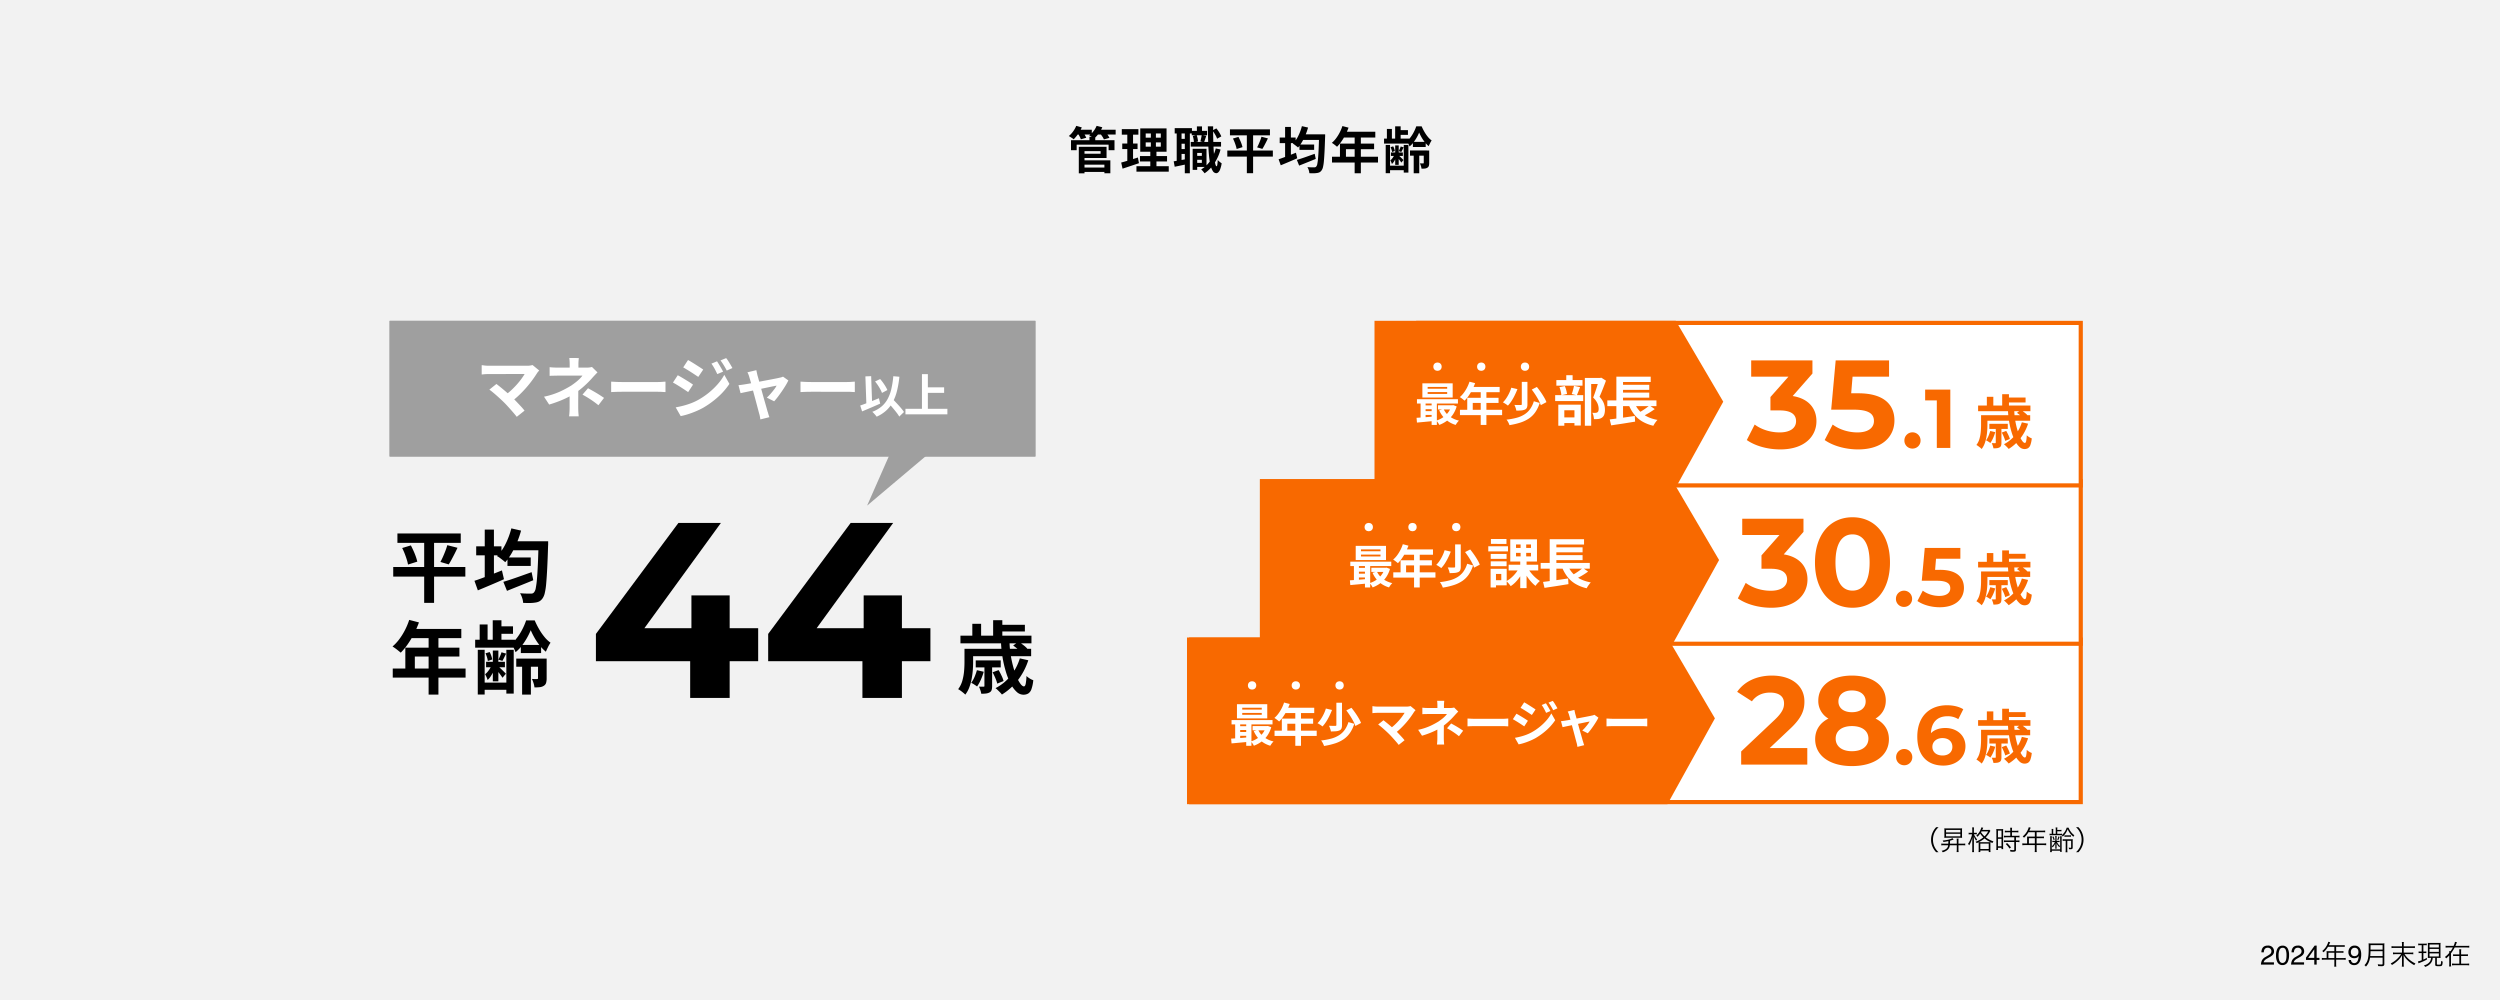 <svg xmlns="http://www.w3.org/2000/svg" width="2400" height="960" viewBox="0 0 2400 960">
  <g id="data2024_08" transform="translate(-100 -90)">
    <rect id="長方形_2429" data-name="長方形 2429" width="2400" height="960" transform="translate(100 90)" fill="#f2f2f2"/>
    <g id="グループ_1447" data-name="グループ 1447" transform="translate(1239.523 398)">
      <g id="パス_2331" data-name="パス 2331" transform="translate(-40 304)" fill="#fff">
        <path d="M 898 158 L 42 158 L 42 2 L 898 2 L 898 158 Z" stroke="none"/>
        <path d="M 44 4 L 44 156 L 896 156 L 896 4 L 44 4 M 40 0 L 900 0 L 900 160 L 40 160 L 40 0 Z" stroke="none" fill="#f86900"/>
      </g>
      <g id="パス_9542" data-name="パス 9542" transform="translate(30 304)" fill="#f86900">
        <path d="M 430.05 158 L -26 158 L -26 2 L 430.084 2 L 474.491 77.652 L 430.05 158 Z" stroke="none"/>
        <path d="M -24 4 L -24 156 L 428.871 156 L 472.189 77.681 L 428.939 4 L -24 4 M -28 0 L 431.229 0 L 476.793 77.622 L 431.229 160 L -28 160 L -28 0 Z" stroke="none" fill="#f86900"/>
      </g>
      <path id="パス_9660" data-name="パス 9660" d="M-23.96,26.88-4.64,8.64C7.12-2.28,9.4-9.72,9.4-17.88c0-15.24-12.48-24.84-31.2-24.84-15.12,0-26.88,6.12-33.36,15.6L-41-18c4.08-5.64,10.2-8.4,17.4-8.4,8.88,0,13.44,3.84,13.44,10.44,0,4.08-1.32,8.4-8.76,15.48l-32.4,30.6v12.6H12.16V26.88ZM77.68-1.44c6.24-3.84,9.84-9.72,9.84-17.28,0-14.76-13.2-24-32.52-24-19.08,0-32.28,9.24-32.28,24A19.4,19.4,0,0,0,32.44-1.44C24.4,2.64,19.72,9.36,19.72,18.36c0,15.84,14.04,25.8,35.28,25.8,21.36,0,35.52-9.96,35.52-25.8C90.52,9.36,85.84,2.64,77.68-1.44ZM55-28.44c7.92,0,13.2,3.96,13.2,10.56,0,6.36-5.16,10.32-13.2,10.32-7.92,0-12.96-3.96-12.96-10.32C42.04-24.48,47.2-28.44,55-28.44Zm0,58.32c-9.6,0-15.6-4.68-15.6-12.12s6-12,15.6-12c9.72,0,15.84,4.56,15.84,12S64.72,29.88,55,29.88Zm50.2,13.48a7.637,7.637,0,0,0,7.76-7.84,7.76,7.76,0,0,0-15.52,0A7.637,7.637,0,0,0,105.2,43.36ZM144.72,7.6c-5.84,0-10.56,1.68-13.84,4.96.4-10.72,6.4-16.24,15.76-16.24a18.443,18.443,0,0,1,10.48,2.8l4.8-9.52c-3.92-2.48-9.68-3.84-15.6-3.84-16.88,0-28.56,10.8-28.56,30.16,0,18.08,9.6,27.76,25.04,27.76,11.84,0,21.2-7.2,21.2-18.64C164,14.48,155.52,7.6,144.72,7.6ZM142.08,34c-6.24,0-9.84-3.52-9.84-8.32,0-4.88,4-8.4,9.68-8.4,5.76,0,9.52,3.28,9.52,8.4S147.6,34,142.08,34Z" transform="translate(583.317 383.28)" fill="#f86900"/>
      <path id="パス_9659" data-name="パス 9659" d="M30.968-8.344h6.048a67.906,67.906,0,0,0,.868,9.38,78.5,78.5,0,0,0,1.876,8.6A53.536,53.536,0,0,0,42.2,16.6a22.928,22.928,0,0,0,2.632,4.7q1.316,1.708,2.38,1.708.84,0,1.232-1.736a35.233,35.233,0,0,0,.56-5.6,14.739,14.739,0,0,0,2.3,1.736,11.964,11.964,0,0,0,2.52,1.232A25.83,25.83,0,0,1,52.5,25a5.9,5.9,0,0,1-2.268,3.052,6.644,6.644,0,0,1-3.472.84,7.019,7.019,0,0,1-4.732-2.044A20.226,20.226,0,0,1,37.856,21.2a48.5,48.5,0,0,1-3.36-8.344,80.438,80.438,0,0,1-2.38-10.164A86.283,86.283,0,0,1,30.968-8.344ZM39.592-5.88,43.4-8.68q1.568,1.064,3.388,2.464A18.448,18.448,0,0,1,49.56-3.7L45.584-.616a18.235,18.235,0,0,0-2.632-2.66A41.209,41.209,0,0,0,39.592-5.88ZM25.032,13.048l4.256-1.568q1.064,1.792,2.1,4a22.447,22.447,0,0,1,1.428,3.724l-4.48,1.848a26.359,26.359,0,0,0-1.344-3.892A44.92,44.92,0,0,0,25.032,13.048ZM44.3,3.192l5.992,1.344a46.5,46.5,0,0,1-7.5,14.252,41.864,41.864,0,0,1-11.144,10,14.263,14.263,0,0,0-1.26-1.456q-.812-.84-1.708-1.708A17.018,17.018,0,0,0,27.1,24.248a33.055,33.055,0,0,0,10.64-8.624A36.088,36.088,0,0,0,44.3,3.192ZM13.944,11.536l4.816,1.12a38.8,38.8,0,0,1-2.044,5.656,27.909,27.909,0,0,1-2.66,4.76q-.728-.56-1.988-1.372a15.957,15.957,0,0,0-2.156-1.2,20.013,20.013,0,0,0,2.352-4.144A36.776,36.776,0,0,0,13.944,11.536Zm-5.1-15.12H52.3V1.68H8.848ZM13.1,4.648H30.8V9.576H13.1ZM2.3-12.88H52.528v5.432H2.3Zm26.712-7.672H47.88v4.7H29.008ZM5.152-3.584h6.1V6.1q0,2.52-.224,5.488a54.928,54.928,0,0,1-.812,6.076A37.324,37.324,0,0,1,8.568,23.66a19.1,19.1,0,0,1-2.856,5.18A13.906,13.906,0,0,0,4.256,27.5q-.952-.784-1.932-1.484A12.975,12.975,0,0,0,.672,24.976a17.918,17.918,0,0,0,3-6.1,36.833,36.833,0,0,0,1.2-6.692q.28-3.332.28-6.188ZM25.424-23.8h6.5v13.72h-6.5ZM10.7-21.28h6.216V-9.464H10.7ZM19.264,8.008H24.7V22.736a9.842,9.842,0,0,1-.336,2.828A2.892,2.892,0,0,1,22.9,27.272a6.944,6.944,0,0,1-2.576.784,29.082,29.082,0,0,1-3.3.168,14.407,14.407,0,0,0-.644-2.576,23.352,23.352,0,0,0-.98-2.464q1.064.056,1.988.056h1.26q.392,0,.5-.14a.775.775,0,0,0,.112-.476Z" transform="translate(757.149 396.2)" fill="#f86900"/>
      <g id="グループ_1489" data-name="グループ 1489" transform="translate(42.369 346)">
        <path id="パス_9661" data-name="パス 9661" d="M11.594-7.98v1.8H30.338v-1.8Zm0-4.972v1.76H30.338v-1.76Zm-5.06-3.432H35.618v13.64H6.534ZM1.342-1.16H40.678V3.02H1.342Zm20.2,5.808H35.926V8.7H21.538ZM8.118,4.78h9.988V8.432H8.118Zm0,5.544h9.988v3.652H8.118ZM26.906,8.3a18.19,18.19,0,0,0,5.654,6.952,23.611,23.611,0,0,0,9.086,4.136q-.484.484-1.1,1.21A16.437,16.437,0,0,0,39.4,22.116q-.528.792-.88,1.408a24.775,24.775,0,0,1-9.614-5.28,25.5,25.5,0,0,1-6.226-8.756Zm7.436-3.652h.968l.88-.132,3.256,1.232a26.833,26.833,0,0,1-3.74,8.03,24.849,24.849,0,0,1-5.7,5.852,30.362,30.362,0,0,1-7.238,3.894,14.457,14.457,0,0,0-1.276-2.178,14.207,14.207,0,0,0-1.584-1.958,24.267,24.267,0,0,0,4.862-2.112,21.572,21.572,0,0,0,4.2-3.124,20.923,20.923,0,0,0,3.278-4,17.822,17.822,0,0,0,2.09-4.708ZM.946,16.7q2.244-.132,5.016-.33t5.852-.44q3.08-.242,6.2-.506V19.74q-4.444.4-8.822.814t-7.854.726ZM15.422.2h5.016V23.568H15.422ZM4.818.292h4.8v18h-4.8Zm46.948-18.26,5.412,1.408a55.705,55.705,0,0,1-2.794,6.38,49.112,49.112,0,0,1-3.476,5.786A34.984,34.984,0,0,1,47.058.248q-.528-.44-1.364-1.122T44-2.172q-.858-.616-1.518-1.012a24.66,24.66,0,0,0,3.784-4.07,35.582,35.582,0,0,0,3.168-5.1A37.789,37.789,0,0,0,51.766-17.968Zm.968,5.016H80.718v5.1H50.182ZM49.61-2.524H79.662V2.4H54.89v9.24H49.61Zm-7,11.572h40.48v5.06H42.614Zm19.932-19.36H68v33.88H62.546Zm39.424-7.48h5.412V3.68a8.681,8.681,0,0,1-.506,3.278,3.608,3.608,0,0,1-1.958,1.87,10.951,10.951,0,0,1-3.432.792q-2.024.176-4.752.176a15.133,15.133,0,0,0-.726-2.75A23.7,23.7,0,0,0,94.886,4.34q1.232.044,2.464.066t2.2.022h1.364a1.412,1.412,0,0,0,.836-.176.877.877,0,0,0,.22-.7Zm9.548,7.392,4.928-2.508q1.8,2.2,3.608,4.774t3.3,5.126a30.7,30.7,0,0,1,2.288,4.664l-5.412,2.9a30.14,30.14,0,0,0-2.046-4.642Q116.8-2.7,115.06-5.384T111.518-10.4ZM113.542.82l5.632,1.628a32.84,32.84,0,0,1-4.136,8.734,23.579,23.579,0,0,1-6.05,6.072,32.092,32.092,0,0,1-8.206,3.982,69.539,69.539,0,0,1-10.648,2.508,16.376,16.376,0,0,0-1.188-2.772,14.856,14.856,0,0,0-1.628-2.508,62.651,62.651,0,0,0,9.768-1.8,27.28,27.28,0,0,0,7.458-3.234A19.792,19.792,0,0,0,109.956,8.3,25.7,25.7,0,0,0,113.542.82ZM91.894-12.2l5.9,1.364q-1.056,2.728-2.464,5.654A52.227,52.227,0,0,1,92.224.38,30.514,30.514,0,0,1,88.638,5a18.182,18.182,0,0,0-1.474-1.122q-.858-.594-1.76-1.144a16.483,16.483,0,0,0-1.562-.858,24.61,24.61,0,0,0,3.41-4.2A40.442,40.442,0,0,0,90.024-7.32,33.869,33.869,0,0,0,91.894-12.2Zm86.092,1.572q-.528.576-.936,1.056a7.243,7.243,0,0,0-.7.96q-1.44,2.3-3.408,4.992T168.578,1.8q-2.4,2.736-5.064,5.28a54.112,54.112,0,0,1-5.5,4.608l-4.752-4.464A37.842,37.842,0,0,0,157.8,3.6q2.136-1.992,3.984-4.056t3.288-4.032q1.44-1.968,2.4-3.6H142.082q-.96,0-2.04.048T138-7.9l-1.44.144v-6.72q.624.048,1.608.192t2.04.192q1.056.048,1.872.048h26.64a15.032,15.032,0,0,0,4.464-.528ZM152.642,12.36q-1.056-1.056-2.424-2.328t-2.832-2.568q-1.464-1.3-2.832-2.424t-2.472-1.9l5.088-4.08q.96.72,2.28,1.776t2.808,2.3q1.488,1.248,3.024,2.592t2.928,2.64q1.584,1.536,3.288,3.312t3.264,3.456q1.56,1.68,2.664,3.12l-5.616,4.464q-1.008-1.344-2.568-3.144t-3.288-3.72Q154.226,13.944,152.642,12.36Zm52.9-31.968q-.1.864-.192,2.088t-.1,2.328v5.376h-6.288v-5.376q0-1.152-.072-2.352a20.1,20.1,0,0,0-.216-2.064Zm13.44,10.32q-.912.912-1.944,2.016t-1.8,1.968q-1.3,1.488-3.048,3.24t-3.792,3.528q-2.04,1.776-4.248,3.36a49.316,49.316,0,0,1-5.808,3.48,74.238,74.238,0,0,1-6.816,3.072q-3.6,1.416-7.344,2.52l-3.7-5.664A55.357,55.357,0,0,0,192.194,4.44,76.525,76.525,0,0,0,200.066.216q1.824-1.248,3.408-2.5a29.223,29.223,0,0,0,2.784-2.472,17.927,17.927,0,0,0,1.872-2.184H190.754q-.816,0-2.016.024l-2.328.048a18.923,18.923,0,0,0-1.9.12v-6.288q1.392.192,3.144.264t3,.072H211.01a18.489,18.489,0,0,0,2.136-.12,11.133,11.133,0,0,0,1.848-.36ZM205.154,1.176v3.24q0,1.944-.024,4.1t-.024,4.2V16.2q0,.96.048,2.112t.144,2.208q.1,1.056.144,1.824H198.53q.1-.672.192-1.752t.144-2.256q.048-1.176.048-2.136V3.72Zm14.5,13.2q-2.064-1.68-3.888-2.952t-3.648-2.4q-1.824-1.128-3.936-2.28l3.984-4.608q2.208,1.2,3.936,2.184t3.5,2.088q1.776,1.1,4.08,2.688Zm8.208-16.992,2.208.12q1.344.072,2.808.12t2.712.048h25.776q1.68,0,3.168-.12t2.448-.168V4.92l-2.448-.144q-1.632-.1-3.168-.1H235.586q-2.064,0-4.224.072t-3.5.168Zm75.264-14.64q.672,1.008,1.464,2.328t1.56,2.64q.768,1.32,1.344,2.472L303.314-8.04q-.72-1.536-1.344-2.76t-1.32-2.4q-.7-1.176-1.56-2.376Zm6.576-2.3a19.918,19.918,0,0,1,1.584,2.208q.816,1.3,1.584,2.592t1.344,2.352l-4.08,1.824q-.768-1.488-1.464-2.688t-1.416-2.3q-.72-1.1-1.632-2.3Zm-27.456,1.392q1.2.624,2.688,1.536t3.024,1.9q1.536.984,2.928,1.872t2.3,1.56l-3.552,5.28-2.376-1.584q-1.368-.912-2.88-1.872T281.4-11.328q-1.464-.888-2.616-1.56Zm-8.88,34.08q2.688-.48,5.472-1.2a53.806,53.806,0,0,0,5.52-1.752,40.1,40.1,0,0,0,5.328-2.472A53.955,53.955,0,0,0,297.29,5.3a52.579,52.579,0,0,0,6.36-6.12,36.9,36.9,0,0,0,4.7-6.7l3.7,6.528a49.936,49.936,0,0,1-8.232,9.432A63.421,63.421,0,0,1,292.994,16.3a56.292,56.292,0,0,1-5.376,2.568q-2.928,1.224-5.736,2.088a43.565,43.565,0,0,1-4.92,1.248ZM274.85-7.224q1.2.624,2.736,1.536t3.072,1.848q1.536.936,2.9,1.824t2.28,1.56l-3.5,5.376q-1.056-.72-2.424-1.632t-2.88-1.872q-1.512-.96-2.976-1.848t-2.664-1.512Zm55.632-3.648q.144.816.36,1.752t.408,1.9q.432,1.392,1.032,3.6t1.32,4.848q.72,2.64,1.464,5.352t1.464,5.184q.72,2.472,1.248,4.368t.816,2.9a5.953,5.953,0,0,1,.384,1.152q.192.768.456,1.536t.456,1.248L333.362,24.6q-.144-1.008-.336-2.112a14.556,14.556,0,0,0-.528-2.112q-.288-1.056-.816-3.048t-1.2-4.536q-.672-2.544-1.416-5.28T327.65,2.16q-.672-2.616-1.272-4.752t-.984-3.336a12.816,12.816,0,0,0-.6-1.824q-.36-.864-.744-1.584Zm23.04,7.392a34.965,34.965,0,0,1-1.944,3.6q-1.224,2.016-2.664,4.128t-2.88,4.008q-1.44,1.9-2.736,3.288l-5.28-2.64a30.308,30.308,0,0,0,2.64-2.688q1.392-1.584,2.616-3.192a18.292,18.292,0,0,0,1.8-2.76q-.528.1-1.992.384t-3.528.72q-2.064.432-4.488.936t-4.872,1.032q-2.448.528-4.656.984t-3.888.816q-1.68.36-2.544.552l-1.488-5.76q1.152-.1,2.208-.24t2.208-.336l2.04-.336q1.464-.24,3.5-.624t4.392-.84q2.352-.456,4.752-.912t4.512-.864q2.112-.408,3.7-.72t2.3-.5a8.435,8.435,0,0,0,1.3-.312,8.226,8.226,0,0,0,1.152-.456Zm7.776.864,2.208.12q1.344.072,2.808.12t2.712.048H394.8q1.68,0,3.168-.12t2.448-.168V4.92l-2.448-.144q-1.632-.1-3.168-.1H369.026q-2.064,0-4.224.072t-3.5.168Z" transform="translate(-0.946 38.392)" fill="#fff"/>
        <circle id="楕円形_129" data-name="楕円形 129" cx="4" cy="4" r="4" transform="translate(16.108)" fill="#fff"/>
        <circle id="楕円形_130" data-name="楕円形 130" cx="4" cy="4" r="4" transform="translate(58.108)" fill="#fff"/>
        <circle id="楕円形_131" data-name="楕円形 131" cx="4" cy="4" r="4" transform="translate(100.108)" fill="#fff"/>
      </g>
      <g id="パス_2331-2" data-name="パス 2331" transform="translate(-5 152)" fill="#fff">
        <path d="M 863 158 L 77 158 L 77 2 L 863 2 L 863 158 Z" stroke="none"/>
        <path d="M 79 4 L 79 156 L 861 156 L 861 4 L 79 4 M 75 0 L 865 0 L 865 160 L 75 160 L 75 0 Z" stroke="none" fill="#f86900"/>
      </g>
      <g id="パス_9541" data-name="パス 9541" transform="translate(63 152)" fill="#f86900">
        <path d="M 401.05 158 L 9 158 L 9 2 L 401.084 2 L 445.491 77.652 L 401.05 158 Z" stroke="none"/>
        <path d="M 11 4 L 11 156 L 399.871 156 L 443.189 77.681 L 399.939 4 L 11 4 M 7 0 L 402.229 0 L 447.793 77.622 L 402.229 160 L 7 160 L 7 0 Z" stroke="none" fill="#f86900"/>
      </g>
      <path id="パス_9657" data-name="パス 9657" d="M-10.79-7.08,8.17-28.68v-12.6h-58.8v15.6h35.76L-32.15-6.12V6.72h8.88c11.04,0,15.72,3.96,15.72,10.32,0,6.84-6,10.8-15.72,10.8-8.76,0-17.64-2.76-24-7.56l-7.56,14.88c8.16,5.76,20.28,9,32.04,9,23.88,0,34.8-12.96,34.8-27.12C12.01,4.68,4.33-4.68-10.79-7.08Zm66,51.24c20.76,0,36-15.72,36-43.44s-15.24-43.44-36-43.44c-20.64,0-36,15.72-36,43.44S34.57,44.16,55.21,44.16Zm0-16.44c-9.6,0-16.32-7.92-16.32-27s6.72-27,16.32-27c9.72,0,16.44,7.92,16.44,27S64.93,27.72,55.21,27.72Zm49.48,15.64a7.637,7.637,0,0,0,7.76-7.84,7.76,7.76,0,0,0-15.52,0A7.637,7.637,0,0,0,104.69,43.36Zm34.4-35.6h-4.56l.88-10.64h23.36v-10.4H124.61l-2.88,31.52h14.32c10.16,0,13.04,2.88,13.04,7.28,0,4.56-4,7.28-10.48,7.28a26.951,26.951,0,0,1-15.92-5.04l-5.12,9.92c5.44,3.84,13.6,6,21.36,6,16,0,23.28-8.64,23.28-18.56S155.65,7.76,139.09,7.76Z" transform="translate(583.647 231.28)" fill="#f86900"/>
      <path id="パス_9658" data-name="パス 9658" d="M30.968-8.344h6.048a67.906,67.906,0,0,0,.868,9.38,78.5,78.5,0,0,0,1.876,8.6A53.536,53.536,0,0,0,42.2,16.6a22.928,22.928,0,0,0,2.632,4.7q1.316,1.708,2.38,1.708.84,0,1.232-1.736a35.233,35.233,0,0,0,.56-5.6,14.739,14.739,0,0,0,2.3,1.736,11.964,11.964,0,0,0,2.52,1.232A25.83,25.83,0,0,1,52.5,25a5.9,5.9,0,0,1-2.268,3.052,6.644,6.644,0,0,1-3.472.84,7.019,7.019,0,0,1-4.732-2.044A20.226,20.226,0,0,1,37.856,21.2a48.5,48.5,0,0,1-3.36-8.344,80.438,80.438,0,0,1-2.38-10.164A86.283,86.283,0,0,1,30.968-8.344ZM39.592-5.88,43.4-8.68q1.568,1.064,3.388,2.464A18.448,18.448,0,0,1,49.56-3.7L45.584-.616a18.235,18.235,0,0,0-2.632-2.66A41.209,41.209,0,0,0,39.592-5.88ZM25.032,13.048l4.256-1.568q1.064,1.792,2.1,4a22.447,22.447,0,0,1,1.428,3.724l-4.48,1.848a26.359,26.359,0,0,0-1.344-3.892A44.92,44.92,0,0,0,25.032,13.048ZM44.3,3.192l5.992,1.344a46.5,46.5,0,0,1-7.5,14.252,41.864,41.864,0,0,1-11.144,10,14.263,14.263,0,0,0-1.26-1.456q-.812-.84-1.708-1.708A17.018,17.018,0,0,0,27.1,24.248a33.055,33.055,0,0,0,10.64-8.624A36.088,36.088,0,0,0,44.3,3.192ZM13.944,11.536l4.816,1.12a38.8,38.8,0,0,1-2.044,5.656,27.909,27.909,0,0,1-2.66,4.76q-.728-.56-1.988-1.372a15.957,15.957,0,0,0-2.156-1.2,20.013,20.013,0,0,0,2.352-4.144A36.776,36.776,0,0,0,13.944,11.536Zm-5.1-15.12H52.3V1.68H8.848ZM13.1,4.648H30.8V9.576H13.1ZM2.3-12.88H52.528v5.432H2.3Zm26.712-7.672H47.88v4.7H29.008ZM5.152-3.584h6.1V6.1q0,2.52-.224,5.488a54.928,54.928,0,0,1-.812,6.076A37.324,37.324,0,0,1,8.568,23.66a19.1,19.1,0,0,1-2.856,5.18A13.906,13.906,0,0,0,4.256,27.5q-.952-.784-1.932-1.484A12.975,12.975,0,0,0,.672,24.976a17.918,17.918,0,0,0,3-6.1,36.833,36.833,0,0,0,1.2-6.692q.28-3.332.28-6.188ZM25.424-23.8h6.5v13.72h-6.5ZM10.7-21.28h6.216V-9.464H10.7ZM19.264,8.008H24.7V22.736a9.842,9.842,0,0,1-.336,2.828A2.892,2.892,0,0,1,22.9,27.272a6.944,6.944,0,0,1-2.576.784,29.082,29.082,0,0,1-3.3.168,14.407,14.407,0,0,0-.644-2.576,23.352,23.352,0,0,0-.98-2.464q1.064.056,1.988.056h1.26q.392,0,.5-.14a.775.775,0,0,0,.112-.476Z" transform="translate(757.149 244.2)" fill="#f86900"/>
      <g id="グループ_1488" data-name="グループ 1488" transform="translate(156.369 194)">
        <path id="パス_9656" data-name="パス 9656" d="M11.594-6.32v1.8H30.338v-1.8Zm0-4.972v1.76H30.338v-1.76Zm-5.06-3.432H35.618v13.64H6.534ZM1.342.5H40.678V4.68H1.342Zm20.2,5.808H35.926v4.048H21.538ZM8.118,6.44h9.988v3.652H8.118Zm0,5.544h9.988v3.652H8.118ZM26.906,9.96a18.19,18.19,0,0,0,5.654,6.952,23.611,23.611,0,0,0,9.086,4.136q-.484.484-1.1,1.21A16.437,16.437,0,0,0,39.4,23.776q-.528.792-.88,1.408a24.775,24.775,0,0,1-9.614-5.28,25.5,25.5,0,0,1-6.226-8.756Zm7.436-3.652h.968l.88-.132,3.256,1.232a26.833,26.833,0,0,1-3.74,8.03,24.849,24.849,0,0,1-5.7,5.852,30.362,30.362,0,0,1-7.238,3.894,14.457,14.457,0,0,0-1.276-2.178,14.207,14.207,0,0,0-1.584-1.958,24.267,24.267,0,0,0,4.862-2.112,21.572,21.572,0,0,0,4.2-3.124,20.923,20.923,0,0,0,3.278-4A17.822,17.822,0,0,0,34.342,7.1ZM.946,18.364q2.244-.132,5.016-.33t5.852-.44q3.08-.242,6.2-.506V21.4q-4.444.4-8.822.814t-7.854.726Zm14.476-16.5h5.016V25.228H15.422Zm-10.6.088h4.8v18h-4.8Zm46.948-18.26L57.178-14.9a55.705,55.705,0,0,1-2.794,6.38,49.112,49.112,0,0,1-3.476,5.786,34.984,34.984,0,0,1-3.85,4.642q-.528-.44-1.364-1.122T44-.512q-.858-.616-1.518-1.012a24.66,24.66,0,0,0,3.784-4.07,35.582,35.582,0,0,0,3.168-5.1A37.789,37.789,0,0,0,51.766-16.308Zm.968,5.016H80.718v5.1H50.182ZM49.61-.864H79.662V4.064H54.89V13.3H49.61Zm-7,11.572h40.48v5.06H42.614ZM62.546-8.652H68v33.88H62.546Zm39.424-7.48h5.412V5.34a8.681,8.681,0,0,1-.506,3.278,3.608,3.608,0,0,1-1.958,1.87,10.951,10.951,0,0,1-3.432.792q-2.024.176-4.752.176a15.133,15.133,0,0,0-.726-2.75A23.7,23.7,0,0,0,94.886,6q1.232.044,2.464.066t2.2.022h1.364a1.412,1.412,0,0,0,.836-.176.877.877,0,0,0,.22-.7Zm9.548,7.392,4.928-2.508q1.8,2.2,3.608,4.774t3.3,5.126a30.7,30.7,0,0,1,2.288,4.664l-5.412,2.9a30.14,30.14,0,0,0-2.046-4.642q-1.386-2.618-3.124-5.3T111.518-8.74Zm2.024,11.22,5.632,1.628a32.84,32.84,0,0,1-4.136,8.734,23.579,23.579,0,0,1-6.05,6.072,32.092,32.092,0,0,1-8.206,3.982A69.539,69.539,0,0,1,90.134,25.4a16.376,16.376,0,0,0-1.188-2.772,14.856,14.856,0,0,0-1.628-2.508,62.651,62.651,0,0,0,9.768-1.8,27.28,27.28,0,0,0,7.458-3.234,19.792,19.792,0,0,0,5.412-5.126A25.7,25.7,0,0,0,113.542,2.48ZM91.894-10.544l5.9,1.364q-1.056,2.728-2.464,5.654a52.227,52.227,0,0,1-3.1,5.566,30.514,30.514,0,0,1-3.586,4.62,18.182,18.182,0,0,0-1.474-1.122q-.858-.594-1.76-1.144a16.483,16.483,0,0,0-1.562-.858,24.61,24.61,0,0,0,3.41-4.2A40.442,40.442,0,0,0,90.024-5.66,33.869,33.869,0,0,0,91.894-10.544Zm61.46,13.976h28.392v5.46H153.354Zm18.46,3.224a30.5,30.5,0,0,0,3.12,4.68,37.227,37.227,0,0,0,4.082,4.342,32.25,32.25,0,0,0,4.342,3.354q-.624.52-1.456,1.352t-1.56,1.716a17.317,17.317,0,0,0-1.2,1.612,31.06,31.06,0,0,1-4.42-4.212,47.987,47.987,0,0,1-4.082-5.408,48.756,48.756,0,0,1-3.25-5.772ZM160.426-7.956v3.38h14.352v-3.38Zm0-8.06v3.328h14.352v-3.328Zm-5.512-4.94H180.55V.364H154.914Zm8.528,27.248,4.68,1.56a43.039,43.039,0,0,1-3.38,6.266,39.9,39.9,0,0,1-4.368,5.59,27.237,27.237,0,0,1-5.044,4.264,19.936,19.936,0,0,0-1.2-1.638q-.728-.91-1.508-1.768a15.82,15.82,0,0,0-1.456-1.43,24.517,24.517,0,0,0,4.836-3.354,32.934,32.934,0,0,0,4.264-4.524A29.792,29.792,0,0,0,163.442,6.292Zm1.4-24.752H170.2V-1.976h.364V25.9h-6.084V-1.976h.364Zm-28.7,11.492h15.236v4.732H136.142Zm.208-14.3h14.924v4.68H136.35ZM136.142.156h15.236v4.68H136.142ZM133.8-14.3H152.73v4.94H133.8Zm5.044,21.632h12.636v15.86H138.846v-4.94h7.436v-5.98h-7.436Zm-2.808,0h5.148V25.22h-5.148Zm48.048-5.668H231.25V7.176H184.086ZM196.2-13.312h28.132v4.836H196.2Zm0,7.488h28.132V-.988H196.2Zm-9.828,25.74q3.068-.364,7.046-.91t8.372-1.17q4.394-.624,8.658-1.248l.312,5.46q-4,.624-8.112,1.3t-7.9,1.222q-3.8.546-6.968,1.066ZM209.826,3.224a25.252,25.252,0,0,0,8.06,11.18q5.512,4.368,14.352,5.98a16.639,16.639,0,0,0-1.43,1.664q-.754.988-1.43,2.028A16.37,16.37,0,0,0,228.286,26a37.45,37.45,0,0,1-11.024-4.342,27.884,27.884,0,0,1-7.826-7.1,39.542,39.542,0,0,1-5.33-9.984ZM224.594,6.5l5.044,3.484q-1.924,1.4-4.03,2.73t-4.238,2.47q-2.132,1.144-3.952,2.028l-4.16-3.224q1.82-.936,3.9-2.21t4.03-2.678Q223.138,7.7,224.594,6.5ZM192.77-21.112h32.968v5.1H199.166V3.952h-6.4Zm0,24.44h6.4V20.592l-6.4.676Z" transform="translate(-0.946 36.732)" fill="#fff"/>
        <circle id="楕円形_126" data-name="楕円形 126" cx="4" cy="4" r="4" transform="translate(14.108 0)" fill="#fff"/>
        <circle id="楕円形_127" data-name="楕円形 127" cx="4" cy="4" r="4" transform="translate(56.108 0)" fill="#fff"/>
        <circle id="楕円形_128" data-name="楕円形 128" cx="4" cy="4" r="4" transform="translate(98.108 0)" fill="#fff"/>
      </g>
      <g id="パス_2331-3" data-name="パス 2331" transform="translate(70)" fill="#fff">
        <path d="M 788 158 L 152 158 L 152 2 L 788 2 L 788 158 Z" stroke="none"/>
        <path d="M 154 4 L 154 156 L 786 156 L 786 4 L 154 4 M 150 0 L 790 0 L 790 160 L 150 160 L 150 0 Z" stroke="none" fill="#f86900"/>
      </g>
      <g id="パス_9540" data-name="パス 9540" transform="translate(150)" fill="#f86900">
        <path d="M 318.05 158 L 32 158 L 32 2 L 318.084 2 L 362.491 77.652 L 318.05 158 Z" stroke="none"/>
        <path d="M 34 4 L 34 156 L 316.871 156 L 360.189 77.681 L 316.939 4 L 34 4 M 30 0 L 319.229 0 L 364.793 77.622 L 319.229 160 L 30 160 L 30 0 Z" stroke="none" fill="#f86900"/>
      </g>
      <path id="パス_9653" data-name="パス 9653" d="M-6.49-7.8,12.47-29.4V-42h-58.8v15.6h35.76L-27.85-6.84V6h8.88C-7.93,6-3.25,9.96-3.25,16.32c0,6.84-6,10.8-15.72,10.8-8.76,0-17.64-2.76-24-7.56l-7.56,14.88c8.16,5.76,20.28,9,32.04,9,23.88,0,34.8-12.96,34.8-27.12C16.31,3.96,8.63-5.4-6.49-7.8Zm63-2.64H49.67L50.99-26.4H86.03V-42H34.79L30.47,5.28H51.95c15.24,0,19.56,4.32,19.56,10.92,0,6.84-6,10.92-15.72,10.92-8.76,0-17.52-2.76-23.88-7.56L24.23,34.44c8.16,5.76,20.4,9,32.04,9,24,0,34.92-12.96,34.92-27.84S81.35-10.44,56.51-10.44Zm52,53.08a7.637,7.637,0,0,0,7.76-7.84,7.76,7.76,0,0,0-15.52,0A7.637,7.637,0,0,0,108.51,42.64ZM120.67-14V-3.6h11.2V42h12.96V-14Z" transform="translate(587.947 80)" fill="#f86900"/>
      <path id="パス_9654" data-name="パス 9654" d="M30.968-8.344h6.048a67.906,67.906,0,0,0,.868,9.38,78.5,78.5,0,0,0,1.876,8.6A53.536,53.536,0,0,0,42.2,16.6a22.928,22.928,0,0,0,2.632,4.7q1.316,1.708,2.38,1.708.84,0,1.232-1.736a35.233,35.233,0,0,0,.56-5.6,14.739,14.739,0,0,0,2.3,1.736,11.964,11.964,0,0,0,2.52,1.232A25.83,25.83,0,0,1,52.5,25a5.9,5.9,0,0,1-2.268,3.052,6.644,6.644,0,0,1-3.472.84,7.019,7.019,0,0,1-4.732-2.044A20.226,20.226,0,0,1,37.856,21.2a48.5,48.5,0,0,1-3.36-8.344,80.438,80.438,0,0,1-2.38-10.164A86.283,86.283,0,0,1,30.968-8.344ZM39.592-5.88,43.4-8.68q1.568,1.064,3.388,2.464A18.448,18.448,0,0,1,49.56-3.7L45.584-.616a18.235,18.235,0,0,0-2.632-2.66A41.209,41.209,0,0,0,39.592-5.88ZM25.032,13.048l4.256-1.568q1.064,1.792,2.1,4a22.447,22.447,0,0,1,1.428,3.724l-4.48,1.848a26.359,26.359,0,0,0-1.344-3.892A44.92,44.92,0,0,0,25.032,13.048ZM44.3,3.192l5.992,1.344a46.5,46.5,0,0,1-7.5,14.252,41.864,41.864,0,0,1-11.144,10,14.263,14.263,0,0,0-1.26-1.456q-.812-.84-1.708-1.708A17.018,17.018,0,0,0,27.1,24.248a33.055,33.055,0,0,0,10.64-8.624A36.088,36.088,0,0,0,44.3,3.192ZM13.944,11.536l4.816,1.12a38.8,38.8,0,0,1-2.044,5.656,27.909,27.909,0,0,1-2.66,4.76q-.728-.56-1.988-1.372a15.957,15.957,0,0,0-2.156-1.2,20.013,20.013,0,0,0,2.352-4.144A36.776,36.776,0,0,0,13.944,11.536Zm-5.1-15.12H52.3V1.68H8.848ZM13.1,4.648H30.8V9.576H13.1ZM2.3-12.88H52.528v5.432H2.3Zm26.712-7.672H47.88v4.7H29.008ZM5.152-3.584h6.1V6.1q0,2.52-.224,5.488a54.928,54.928,0,0,1-.812,6.076A37.324,37.324,0,0,1,8.568,23.66a19.1,19.1,0,0,1-2.856,5.18A13.906,13.906,0,0,0,4.256,27.5q-.952-.784-1.932-1.484A12.975,12.975,0,0,0,.672,24.976a17.918,17.918,0,0,0,3-6.1,36.833,36.833,0,0,0,1.2-6.692q.28-3.332.28-6.188ZM25.424-23.8h6.5v13.72h-6.5ZM10.7-21.28h6.216V-9.464H10.7ZM19.264,8.008H24.7V22.736a9.842,9.842,0,0,1-.336,2.828A2.892,2.892,0,0,1,22.9,27.272a6.944,6.944,0,0,1-2.576.784,29.082,29.082,0,0,1-3.3.168,14.407,14.407,0,0,0-.644-2.576,23.352,23.352,0,0,0-.98-2.464q1.064.056,1.988.056h1.26q.392,0,.5-.14a.775.775,0,0,0,.112-.476Z" transform="translate(757.149 94.2)" fill="#f86900"/>
      <g id="グループ_1487" data-name="グループ 1487" transform="translate(220.369 40)">
        <path id="パス_9655" data-name="パス 9655" d="M11.594-5.7v1.8H30.338V-5.7Zm0-4.972v1.76H30.338v-1.76ZM6.534-14.1H35.618V-.46H6.534ZM1.342,1.124H40.678V5.3H1.342Zm20.2,5.808H35.926V10.98H21.538Zm-13.42.132h9.988v3.652H8.118Zm0,5.544h9.988V16.26H8.118Zm18.788-2.024a18.19,18.19,0,0,0,5.654,6.952,23.611,23.611,0,0,0,9.086,4.136q-.484.484-1.1,1.21A16.437,16.437,0,0,0,39.4,24.4q-.528.792-.88,1.408a24.775,24.775,0,0,1-9.614-5.28,25.5,25.5,0,0,1-6.226-8.756Zm7.436-3.652h.968l.88-.132,3.256,1.232a26.833,26.833,0,0,1-3.74,8.03,24.849,24.849,0,0,1-5.7,5.852,30.362,30.362,0,0,1-7.238,3.894,14.457,14.457,0,0,0-1.276-2.178,14.207,14.207,0,0,0-1.584-1.958,24.267,24.267,0,0,0,4.862-2.112,21.572,21.572,0,0,0,4.2-3.124,20.923,20.923,0,0,0,3.278-4,17.822,17.822,0,0,0,2.09-4.708ZM.946,18.988q2.244-.132,5.016-.33t5.852-.44q3.08-.242,6.2-.506v4.312q-4.444.4-8.822.814t-7.854.726Zm14.476-16.5h5.016V25.852H15.422Zm-10.6.088h4.8v18h-4.8Zm46.948-18.26,5.412,1.408A55.705,55.705,0,0,1,54.384-7.9,49.112,49.112,0,0,1,50.908-2.11a34.984,34.984,0,0,1-3.85,4.642q-.528-.44-1.364-1.122T44,.112Q43.142-.5,42.482-.9a24.66,24.66,0,0,0,3.784-4.07,35.582,35.582,0,0,0,3.168-5.1A37.789,37.789,0,0,0,51.766-15.684Zm.968,5.016H80.718v5.1H50.182ZM49.61-.24H79.662V4.688H54.89v9.24H49.61Zm-7,11.572h40.48v5.06H42.614ZM62.546-8.028H68v33.88H62.546Zm39.424-7.48h5.412V5.964a8.681,8.681,0,0,1-.506,3.278,3.608,3.608,0,0,1-1.958,1.87,10.951,10.951,0,0,1-3.432.792q-2.024.176-4.752.176a15.133,15.133,0,0,0-.726-2.75,23.7,23.7,0,0,0-1.122-2.706q1.232.044,2.464.066t2.2.022h1.364a1.412,1.412,0,0,0,.836-.176.877.877,0,0,0,.22-.7Zm9.548,7.392,4.928-2.508q1.8,2.2,3.608,4.774t3.3,5.126a30.7,30.7,0,0,1,2.288,4.664l-5.412,2.9A30.14,30.14,0,0,0,118.184,2.2Q116.8-.416,115.06-3.1T111.518-8.116ZM113.542,3.1l5.632,1.628a32.84,32.84,0,0,1-4.136,8.734,23.579,23.579,0,0,1-6.05,6.072,32.092,32.092,0,0,1-8.206,3.982,69.539,69.539,0,0,1-10.648,2.508,16.376,16.376,0,0,0-1.188-2.772,14.856,14.856,0,0,0-1.628-2.508,62.651,62.651,0,0,0,9.768-1.8,27.28,27.28,0,0,0,7.458-3.234,19.792,19.792,0,0,0,5.412-5.126A25.7,25.7,0,0,0,113.542,3.1ZM91.894-9.92l5.9,1.364Q96.734-5.828,95.326-2.9a52.227,52.227,0,0,1-3.1,5.566,30.514,30.514,0,0,1-3.586,4.62,18.182,18.182,0,0,0-1.474-1.122q-.858-.594-1.76-1.144a16.483,16.483,0,0,0-1.562-.858,24.61,24.61,0,0,0,3.41-4.2,40.442,40.442,0,0,0,2.772-4.994A33.869,33.869,0,0,0,91.894-9.92Zm70.612-9.372H177.69v5.824h-9.1v40.04h-6.084Zm-27.352,2.028H160.27v5.408H135.154ZM134.01-2.756h26.936V2.912H134.01Zm10.66-19.136h6.084v8.008H144.67Zm-6.552,11.44,5.148-1.04a24.9,24.9,0,0,1,1.352,3.848A29.08,29.08,0,0,1,145.4-3.9l-5.46,1.248a19.78,19.78,0,0,0-.572-3.77A28.336,28.336,0,0,0,138.118-10.452ZM152.106-11.7l5.824,1.248q-.832,2.132-1.638,4.238T154.81-2.6l-4.888-1.248q.416-1.092.832-2.47t.754-2.808Q151.846-10.556,152.106-11.7ZM139.158,18.616h16.068v5.408H139.158ZM137.026,6.344h21.58V26.416h-6.084V11.752H142.8V26.624h-5.772Zm39.052-25.636h1.2l.936-.26,4.576,2.86q-1.4,3.8-3.042,7.982T176.6-1.2a20.707,20.707,0,0,1,3.3,4.5,15.763,15.763,0,0,1,1.508,4.082,18.352,18.352,0,0,1,.39,3.64,14.768,14.768,0,0,1-.676,4.836,5.82,5.82,0,0,1-2.184,2.964,7.66,7.66,0,0,1-3.588,1.3q-.884.1-1.95.13t-2.158.026a17.851,17.851,0,0,0-.442-3.068,11.19,11.19,0,0,0-1.118-3.068q.884.1,1.612.13a11.424,11.424,0,0,0,1.352-.026,9.514,9.514,0,0,0,1.014-.156,2.452,2.452,0,0,0,1.82-1.638,7.125,7.125,0,0,0,.286-2.21A13.691,13.691,0,0,0,174.7,5.33a16.728,16.728,0,0,0-4.238-5.746q.78-1.872,1.586-4.186t1.56-4.68q.754-2.366,1.4-4.446t1.066-3.432Zm8.008,21.58H231.25V7.8H184.086ZM196.2-12.688h28.132v4.836H196.2Zm0,7.488h28.132V-.364H196.2Zm-9.828,25.74q3.068-.364,7.046-.91t8.372-1.17q4.394-.624,8.658-1.248l.312,5.46q-4,.624-8.112,1.3t-7.9,1.222q-3.8.546-6.968,1.066ZM209.826,3.848a25.252,25.252,0,0,0,8.06,11.18q5.512,4.368,14.352,5.98a16.639,16.639,0,0,0-1.43,1.664q-.754.988-1.43,2.028a16.37,16.37,0,0,0-1.092,1.924,37.45,37.45,0,0,1-11.024-4.342,27.884,27.884,0,0,1-7.826-7.1,39.542,39.542,0,0,1-5.33-9.984Zm14.768,3.276,5.044,3.484q-1.924,1.4-4.03,2.73t-4.238,2.47q-2.132,1.144-3.952,2.028l-4.16-3.224q1.82-.936,3.9-2.21t4.03-2.678Q223.138,8.32,224.594,7.124ZM192.77-20.488h32.968v5.1H199.166V4.576h-6.4Zm0,24.44h6.4V21.216l-6.4.676Z" transform="translate(-0.946 34.108)" fill="#fff"/>
        <circle id="楕円形_123" data-name="楕円形 123" cx="4" cy="4" r="4" transform="translate(16.108 0)" fill="#fff"/>
        <circle id="楕円形_124" data-name="楕円形 124" cx="4" cy="4" r="4" transform="translate(58.108 0)" fill="#fff"/>
        <circle id="楕円形_125" data-name="楕円形 125" cx="4" cy="4" r="4" transform="translate(100.108 0)" fill="#fff"/>
      </g>
      <path id="パス_9662" data-name="パス 9662" d="M-74.906,13.065a16.441,16.441,0,0,1-3.952-5.382,15.765,15.765,0,0,1-1.4-6.6,15.765,15.765,0,0,1,1.4-6.6,16.441,16.441,0,0,1,3.952-5.382H-77.22a17.5,17.5,0,0,0-3.614,5.59,16.306,16.306,0,0,0-1.248,6.4,16.306,16.306,0,0,0,1.248,6.4,17.5,17.5,0,0,0,3.614,5.59ZM-69.654,4.9a18.228,18.228,0,0,1-2.626-.156V6.539a19.539,19.539,0,0,1,2.626-.156H-65.7a4.939,4.939,0,0,1-2.574,3.978,11.963,11.963,0,0,1-3.692,1.378,5.135,5.135,0,0,1,1.066,1.43,11.722,11.722,0,0,0,4.342-2.132,6.451,6.451,0,0,0,2.47-4.654h6.682v3.978a17.632,17.632,0,0,1-.182,2.574h1.976a16.548,16.548,0,0,1-.182-2.6V6.383h3.9a18.6,18.6,0,0,1,2.6.156V4.745a17.837,17.837,0,0,1-2.6.156h-3.9V2.3A14.24,14.24,0,0,1-55.64.039h-1.924a14.843,14.843,0,0,1,.156,2.236V4.9h-6.526c.026-.936.052-1.482.078-2.86.78-.234,2.444-.754,3.432-1.118L-61.542-.429c-2.106,1.17-4.992,1.9-9.412,2.314A4.532,4.532,0,0,1-70.2,3.263c2.314-.338,3.536-.572,4.706-.832-.026,1.3-.026,1.586-.078,2.47ZM-54.912-.793a22.881,22.881,0,0,1,2.626.1,17.267,17.267,0,0,1-.1-2.184V-7.709a16.826,16.826,0,0,1,.1-2.158,28.174,28.174,0,0,1-2.912.1H-66.456a28.418,28.418,0,0,1-2.938-.1,17.353,17.353,0,0,1,.1,2.158v4.836a17.267,17.267,0,0,1-.1,2.184,23.332,23.332,0,0,1,2.574-.1ZM-67.7-8.333h13.728v2.366H-67.7Zm0,3.718h13.728v2.444H-67.7Zm34.736-3.692c.286-.6.364-.754.52-1.118a7.548,7.548,0,0,1,.416-.962l-1.716-.416a17.377,17.377,0,0,1-4.966,8.034,3.628,3.628,0,0,1,1.17,1.092A20.191,20.191,0,0,0-34.97-4.849,20.556,20.556,0,0,0-31.9-1.183a25.09,25.09,0,0,1-7.462,4.238A4.7,4.7,0,0,1-38.3,4.381c.91-.416,1.118-.52,1.82-.858A19.427,19.427,0,0,1-36.4,5.629v4.732a15.83,15.83,0,0,1-.13,2.6h1.716V11.453h8.086v1.508h1.716a15.611,15.611,0,0,1-.13-2.626V5.629a14.785,14.785,0,0,1,.078-2.184c.52.234.884.39,1.924.832a5.886,5.886,0,0,1,.962-1.586,24.452,24.452,0,0,1-7.462-3.9,20.952,20.952,0,0,0,3.9-5.174A10.583,10.583,0,0,1-25.116-7.4l-1.014-1.04a12.828,12.828,0,0,1-2.444.13Zm5.668,1.43a16.185,16.185,0,0,1-3.484,4.706,18.435,18.435,0,0,1-3.354-3.978c.182-.312.234-.39.416-.728ZM-34.372,3.445a17.377,17.377,0,0,1-1.872-.052A24.667,24.667,0,0,0-30.758-.169a25.256,25.256,0,0,0,5.59,3.562,19.963,19.963,0,0,1-2.028.052Zm-.442,1.4h8.086v5.174h-8.086ZM-42.536-5.525h-1.586a11.47,11.47,0,0,1-1.9-.1v1.612a12.58,12.58,0,0,1,1.872-.1h1.4a24.8,24.8,0,0,1-3.874,9.2,4.87,4.87,0,0,1,1.092,1.352,13.9,13.9,0,0,0,1.612-3.016A26.021,26.021,0,0,0-42.38-1.417c-.13,2.132-.156,3.146-.156,4.056V9.971a21.839,21.839,0,0,1-.156,3.016h1.872a21.329,21.329,0,0,1-.156-3.016V2.093c0-1.17-.052-2.7-.1-4.186a18.762,18.762,0,0,0,2.236,4.134A8.347,8.347,0,0,1-37.83.845a15.816,15.816,0,0,1-1.976-2.782,13.9,13.9,0,0,1-1.118-2.184h1.144a15.734,15.734,0,0,1,1.638.078V-5.629a9.739,9.739,0,0,1-1.664.1h-1.17V-8.073a17.566,17.566,0,0,1,.13-2.678h-1.82a15.545,15.545,0,0,1,.13,2.7Zm36.478-.52v3.38H-9.516a17.255,17.255,0,0,1-2.626-.156v1.742a19,19,0,0,1,2.626-.156H-2.21V1.807H-9.516a16.564,16.564,0,0,1-2.626-.156V3.445a19.406,19.406,0,0,1,2.6-.156H-2.21v7.15c0,.572-.182.676-1.17.676A18.873,18.873,0,0,1-6.344,10.8a4.625,4.625,0,0,1,.416,1.716c1.508.078,1.924.1,2.34.1,2.418,0,2.99-.39,2.99-2.054V3.289H.208a17.312,17.312,0,0,1,2.548.156V1.651a15.906,15.906,0,0,1-2.548.156H-.6V-1.235H.26a16.689,16.689,0,0,1,2.522.156V-2.821a17.021,17.021,0,0,1-2.626.156h-4.6v-3.38H-.754a21.458,21.458,0,0,1,2.47.13V-7.631a15.715,15.715,0,0,1-2.47.156H-4.446v-.832a12.662,12.662,0,0,1,.156-2.106H-6.214a13.35,13.35,0,0,1,.156,2.106v.832H-8.814a15.265,15.265,0,0,1-2.47-.156v1.716a22.661,22.661,0,0,1,2.5-.13ZM-19.4,8.2a20.789,20.789,0,0,1-.156,2.756h1.69V8.827h3.406v1.3h1.612c-.052-.572-.078-1.248-.078-2.5V-6.617a19.265,19.265,0,0,1,.078-2.548,22.344,22.344,0,0,1-2.34.078h-1.924A23.324,23.324,0,0,1-19.5-9.165a21.523,21.523,0,0,1,.1,2.5Zm1.534-15.834h3.406v6.448h-3.406Zm0,7.852h3.406v7.15h-3.406Zm12.48,8.32A27.977,27.977,0,0,0-9.126,4.3l-1.274.91A23.6,23.6,0,0,1-6.786,9.581Zm15.5-3.848H8.138a17.979,17.979,0,0,1-2.626-.156V6.409a18.739,18.739,0,0,1,2.626-.156h9.386v4.29a11.574,11.574,0,0,1-.156,2.418h2.054a11.856,11.856,0,0,1-.182-2.418V6.253h6.552a18.739,18.739,0,0,1,2.626.156V4.537a17.492,17.492,0,0,1-2.626.156H19.24V-.4h4.732a18.813,18.813,0,0,1,2.288.1V-2.015a14.048,14.048,0,0,1-2.314.13H19.24V-6.123h5.876a14.2,14.2,0,0,1,2.34.13V-7.761a13.636,13.636,0,0,1-2.34.13H12.22l.988-2.106c.156-.312.234-.494.338-.7l-1.846-.52a10.293,10.293,0,0,1-.65,1.9,16.943,16.943,0,0,1-5.2,6.994A4.081,4.081,0,0,1,7.1-.819a21.389,21.389,0,0,0,4.316-5.3h6.11v4.238H11.882c-.728,0-1.3-.026-1.846-.078a14.414,14.414,0,0,1,.078,1.534Zm1.69,0V-.4h5.72v5.1ZM39.052-4.589V-7.033h1.9a16.139,16.139,0,0,1,2.132.1V-8.437a9.631,9.631,0,0,1-2.132.156h-1.9v-.234a10.437,10.437,0,0,1,.156-2.184H37.44A12.2,12.2,0,0,1,37.6-8.307v3.718H35.178V-7.007a13.179,13.179,0,0,1,.13-2.262H33.592a11.253,11.253,0,0,1,.156,2.262v2.418a9.262,9.262,0,0,1-2.08-.156v1.612a22.717,22.717,0,0,1,2.418-.1h7.436a17.21,17.21,0,0,1,1.846.078,4.493,4.493,0,0,1,.962,1.274A19.053,19.053,0,0,0,46.956-4.9a16.569,16.569,0,0,0,2.08-4.134,18.305,18.305,0,0,0,5.512,7.306,7.812,7.812,0,0,1,.91-1.482A14.555,14.555,0,0,1,52-6.669a16.989,16.989,0,0,1-2.106-3.822H48.1a14.793,14.793,0,0,1-4.5,7.046v-1.3a9.013,9.013,0,0,1-2.054.156Zm-.65,6.76V-.247c0-.91.026-1.69.078-2.288h-1.4a20.236,20.236,0,0,1,.1,2.288V2.171H35.62a9.432,9.432,0,0,1-1.3-.078v1.3a10.583,10.583,0,0,1,1.3-.078h1.17A11.061,11.061,0,0,1,33.826,7.4a3.5,3.5,0,0,1,.806,1.04,13.042,13.042,0,0,0,2.652-4.03c-.078,1.56-.1,1.976-.1,2.99V8.2a8.449,8.449,0,0,1-.1,1.482h1.43A7.9,7.9,0,0,1,38.4,8.2V7.371c0-.962-.026-1.534-.1-3.016A15.035,15.035,0,0,0,41,8.307a4.724,4.724,0,0,1,.78-1.04,11.545,11.545,0,0,1-3.016-3.952h1.222a10.583,10.583,0,0,1,1.3.078v-1.3a8.209,8.209,0,0,1-1.3.078Zm8.736-.052v8.164a15.275,15.275,0,0,1-.156,2.834h1.872a17.349,17.349,0,0,1-.156-2.834V2.119h3.666v6.11c0,.442-.13.6-.572.6A10,10,0,0,1,50,8.619a4.507,4.507,0,0,1,.312,1.56c.572.026,1.17.052,1.352.052,1.716,0,2.21-.39,2.21-1.794V3.029a19.46,19.46,0,0,1,.1-2.444,18.009,18.009,0,0,1-2.548.1H46.8a14.729,14.729,0,0,1-2.548-.13V2.275A12.787,12.787,0,0,1,46.7,2.119ZM34.32-1.625a11.121,11.121,0,0,1,1.222,3.094l1.04-.52A17.755,17.755,0,0,0,35.36-2.145Zm5.85-.52A11.987,11.987,0,0,1,39.026.949l.962.52a21.338,21.338,0,0,0,1.3-3.12Zm5.772.468a18.862,18.862,0,0,1,2.08-.078h2.184a12.585,12.585,0,0,1,2,.078V-3.185a12.8,12.8,0,0,1-2.054.078h-2.08a14.166,14.166,0,0,1-2.132-.078ZM41.73-2.249a20.067,20.067,0,0,1,.1,2.418v10.14H33.748V.3a24.209,24.209,0,0,1,.13-2.574H32.162A18.421,18.421,0,0,1,32.292.4v9.646a22.072,22.072,0,0,1-.13,2.964H33.8V11.661h7.982v1.066h1.586a28.1,28.1,0,0,1-.1-2.938V.247a22.4,22.4,0,0,1,.1-2.5ZM59.384,13.065A17.5,17.5,0,0,0,63,7.475a16.306,16.306,0,0,0,1.248-6.4A16.306,16.306,0,0,0,63-5.317a17.5,17.5,0,0,0-3.614-5.59H57.07a16.179,16.179,0,0,1,3.952,5.382,15.766,15.766,0,0,1,1.4,6.6,15.766,15.766,0,0,1-1.4,6.6,16.179,16.179,0,0,1-3.952,5.382Z" transform="translate(796.395 497.041)"/>
    </g>
    <g id="グループ_1472" data-name="グループ 1472" transform="translate(474 398)">
      <path id="パス_2322" data-name="パス 2322" d="M0,0,55.721,66.057,0,41.507Z" transform="translate(524.473 121.679) rotate(90)" fill="#9f9f9f"/>
      <g id="長方形_2456" data-name="長方形 2456" fill="#9f9f9f" stroke="#9f9f9f" stroke-width="4">
        <rect width="620" height="130.238" stroke="none"/>
        <rect x="2" y="2" width="616" height="126.238" fill="none"/>
      </g>
      <path id="パス_9651" data-name="パス 9651" d="M76.8,17.04H49.44V-14.4H12.72V17.04H-32.4L41.04-84H.24L-78.96,22.56V48.72H11.52V84H49.44V48.72H76.8Zm165.36,0H214.8V-14.4H178.08V17.04H132.96L206.4-84H165.6L86.4,22.56V48.72h90.48V84H214.8V48.72h27.36Z" transform="translate(277.04 278)"/>
      <path id="パス_9652" data-name="パス 9652" d="M42.028-11.324h8.208a92.158,92.158,0,0,0,1.178,12.73A106.541,106.541,0,0,0,53.96,13.072a72.656,72.656,0,0,0,3.306,9.462,31.117,31.117,0,0,0,3.572,6.384q1.786,2.318,3.23,2.318,1.14,0,1.672-2.356a47.816,47.816,0,0,0,.76-7.6,20,20,0,0,0,3.116,2.356,16.238,16.238,0,0,0,3.42,1.672,35.055,35.055,0,0,1-1.786,8.626,8.01,8.01,0,0,1-3.078,4.142,9.016,9.016,0,0,1-4.712,1.14,9.526,9.526,0,0,1-6.422-2.774,27.449,27.449,0,0,1-5.662-7.676,65.826,65.826,0,0,1-4.56-11.324,109.166,109.166,0,0,1-3.23-13.794A117.1,117.1,0,0,1,42.028-11.324Zm11.7,3.344,5.168-3.8q2.128,1.444,4.6,3.344a25.037,25.037,0,0,1,3.762,3.42l-5.4,4.18a24.748,24.748,0,0,0-3.572-3.61A55.926,55.926,0,0,0,53.732-7.98ZM33.972,17.708l5.776-2.128q1.444,2.432,2.85,5.434a30.463,30.463,0,0,1,1.938,5.054l-6.08,2.508a35.773,35.773,0,0,0-1.824-5.282A60.963,60.963,0,0,0,33.972,17.708ZM60.116,4.332l8.132,1.824A63.109,63.109,0,0,1,58.064,25.5,56.815,56.815,0,0,1,42.94,39.064a19.357,19.357,0,0,0-1.71-1.976q-1.1-1.14-2.318-2.318a23.1,23.1,0,0,0-2.128-1.862,44.861,44.861,0,0,0,14.44-11.7A48.976,48.976,0,0,0,60.116,4.332ZM18.924,15.656l6.536,1.52a52.663,52.663,0,0,1-2.774,7.676,37.876,37.876,0,0,1-3.61,6.46q-.988-.76-2.7-1.862a21.656,21.656,0,0,0-2.926-1.634,27.16,27.16,0,0,0,3.192-5.624A49.91,49.91,0,0,0,18.924,15.656ZM12.008-4.864H70.984V2.28H12.008ZM17.784,6.308H41.8V13H17.784ZM3.116-17.48H71.288v7.372H3.116ZM39.368-27.892H64.98v6.384H39.368ZM6.992-4.864h8.284V8.284q0,3.42-.3,7.448a74.545,74.545,0,0,1-1.1,8.246,50.654,50.654,0,0,1-2.242,8.132,25.919,25.919,0,0,1-3.876,7.03,18.872,18.872,0,0,0-1.976-1.824Q4.484,36.252,3.154,35.3A17.61,17.61,0,0,0,.912,33.9a24.318,24.318,0,0,0,4.066-8.284A49.988,49.988,0,0,0,6.612,16.53q.38-4.522.38-8.4ZM34.5-32.3H43.32v18.62H34.5ZM14.516-28.88h8.436v16.036H14.516ZM26.144,10.868h7.372V30.856a13.357,13.357,0,0,1-.456,3.838,3.925,3.925,0,0,1-1.976,2.318,9.424,9.424,0,0,1-3.5,1.064A39.469,39.469,0,0,1,23.1,38.3a19.552,19.552,0,0,0-.874-3.5,31.692,31.692,0,0,0-1.33-3.344q1.444.076,2.7.076h1.71q.532,0,.684-.19a1.052,1.052,0,0,0,.152-.646Z" transform="translate(544.912 319.7)"/>
      <path id="パス_9650" data-name="パス 9650" d="M6.118-27.512h60.8v9.044H6.118ZM2.09,4.712H71.326v9.2H2.09Zm8.588-18.24,8.36-2.508q1.292,2.508,2.546,5.282t2.2,5.472A39.979,39.979,0,0,1,25.194-.456L16.3,2.356A40.741,40.741,0,0,0,15.086-2.47q-.836-2.7-1.976-5.624A57.257,57.257,0,0,0,10.678-13.528ZM54-16.264l9.8,2.508q-1.368,2.964-2.85,5.852t-2.888,5.51q-1.406,2.622-2.7,4.6L47.386-.152q1.216-2.2,2.47-5.016t2.356-5.7Q53.314-13.756,54-16.264ZM31.806-23.712h9.5V39.14h-9.5ZM111.758-4.484H134.1V3.648H111.758Zm-3.952,23.408q3.42-.988,7.828-2.47t9.386-3.268Q130,11.4,134.938,9.652l1.6,7.752q-6.46,2.66-13.11,5.32T111.3,27.588Zm7.524-38.912h29.032V-11.4H115.33Zm26.3,0h9.2v2.7a13.822,13.822,0,0,1-.076,1.634q-.38,12.692-.836,21.622t-.988,14.706a62.1,62.1,0,0,1-1.368,9.082,14.009,14.009,0,0,1-1.976,4.826,9.307,9.307,0,0,1-3.192,3.078,11.871,11.871,0,0,1-3.952,1.178,32.77,32.77,0,0,1-5.244.418q-3.116.038-6.384-.114a17.79,17.79,0,0,0-.912-4.674,20.809,20.809,0,0,0-2.052-4.6q3.344.3,6.156.342t4.18.038A5.141,5.141,0,0,0,136,29.982a3.5,3.5,0,0,0,1.368-1.1,8.488,8.488,0,0,0,1.558-3.952,76.544,76.544,0,0,0,1.14-8.588q.494-5.548.874-14.022t.684-20.33ZM115.482-32.376l9.348,2.128a91.039,91.039,0,0,1-3.952,11.438,89.258,89.258,0,0,1-5.206,10.45A52.292,52.292,0,0,1,109.63.076q-.836-.76-2.28-1.9t-2.926-2.242a18.487,18.487,0,0,0-2.7-1.71,43.39,43.39,0,0,0,8.246-11.742A74.709,74.709,0,0,0,115.482-32.376ZM81.738-15.124h24.244v8.588H81.738Zm8.208-16.112h8.816V19.3H89.946Zm-9.88,49.172q3.344-1.064,7.676-2.7t9.158-3.5q4.826-1.862,9.538-3.762l1.976,8.436q-6.308,2.812-12.958,5.624T83.334,27.132ZM17.442,55.472,26.79,57.9a96.219,96.219,0,0,1-4.826,11.02,84.83,84.83,0,0,1-6,9.994,60.427,60.427,0,0,1-6.65,8.018Q8.4,86.176,6.954,85T4.028,82.756q-1.482-1.064-2.622-1.748a42.6,42.6,0,0,0,6.536-7.03,61.461,61.461,0,0,0,5.472-8.816A65.271,65.271,0,0,0,17.442,55.472Zm1.672,8.664H67.45v8.816H14.706Zm-5.4,18.012H65.626V90.66H22.838v15.96h-9.12ZM1.634,102.136h69.92v8.74H1.634ZM36.062,68.7h9.424v58.52H36.062Zm61.56-12.844h8.36v21.2h-8.36ZM97.7,84.884h5.32v29.564H97.7Zm-12.616-25h7.6V76.3h-7.6ZM83.258,84.2H89.87v42.94H83.258Zm27.436,0h7.068v42.028h-7.068Zm15.124,10.336h8.436v32.68h-8.436ZM101.346,61.628h15.732v7.22H101.346ZM124.6,79.488h19.456v7.828H124.6Zm-4.408,13.148h25.612v7.828H120.194Zm-28.956,3.04h18.088v5.244H91.238Zm-4.18,19.988h27.816v6.916H87.058ZM80.75,74.548h38.228v7.6H80.75Zm9.956,13,3.952-1.216a23.4,23.4,0,0,1,1.6,3.686,21.485,21.485,0,0,1,.912,3.458L92.91,94.916a18.207,18.207,0,0,0-.8-3.572A38.637,38.637,0,0,0,90.706,87.544Zm15.352-.988,4.408,1.292q-.988,1.976-1.862,3.762t-1.71,3.23l-3.8-1.216q.76-1.52,1.634-3.534A32.635,32.635,0,0,0,106.058,86.556Zm-9.12,11.628,3.42,1.444a32.448,32.448,0,0,1-1.9,5.016,41.656,41.656,0,0,1-2.66,4.826,16.946,16.946,0,0,1-3.116,3.686,16.986,16.986,0,0,0-1.026-2.812q-.722-1.6-1.33-2.736a15.756,15.756,0,0,0,2.546-2.508,25.166,25.166,0,0,0,2.318-3.344A25.7,25.7,0,0,0,96.938,98.184Zm5.776,1.672q.532.456,1.6,1.444t2.28,2.166q1.216,1.178,2.2,2.166t1.444,1.52l-3.268,3.876q-.532-.912-1.406-2.128t-1.938-2.584q-1.064-1.368-2.014-2.508t-1.634-1.9Zm31.388-34.5a62.075,62.075,0,0,1-3.572,7.334,65.929,65.929,0,0,1-4.978,7.562,34.511,34.511,0,0,1-6.042,6.232,28.176,28.176,0,0,0-1.824-4.256,34.29,34.29,0,0,0-2.28-3.876,31.882,31.882,0,0,0,5.928-6.232,54.952,54.952,0,0,0,4.978-8.132,59.5,59.5,0,0,0,3.382-8.056H137.9a78.909,78.909,0,0,0,4.142,8.284,54.783,54.783,0,0,0,5.244,7.638,29.243,29.243,0,0,0,5.814,5.51,32.073,32.073,0,0,0-2.394,4.142q-1.178,2.394-2.09,4.522a41.274,41.274,0,0,1-5.852-6,55.576,55.576,0,0,1-5.016-7.372A69.828,69.828,0,0,1,134.1,65.352Zm6.992,27.284h8.284V111.56a15.489,15.489,0,0,1-.532,4.37,4.927,4.927,0,0,1-2.28,2.85,8.746,8.746,0,0,1-3.838,1.292,48.953,48.953,0,0,1-5.054.228,19.619,19.619,0,0,0-.874-4.142,26.817,26.817,0,0,0-1.558-3.99q1.6.076,3,.114a13.622,13.622,0,0,0,1.938-.038,1.029,1.029,0,0,0,.722-.19.9.9,0,0,0,.19-.646Z" transform="translate(1.406 231.624)"/>
      <path id="パス_9649" data-name="パス 9649" d="M-55.558-14.176q-.7.768-1.248,1.408a9.655,9.655,0,0,0-.928,1.28q-1.92,3.072-4.544,6.656T-68.1,2.4q-3.2,3.648-6.752,7.04a72.148,72.148,0,0,1-7.328,6.144l-6.336-5.952A50.456,50.456,0,0,0-82.47,4.8q2.848-2.656,5.312-5.408t4.384-5.376q1.92-2.624,3.2-4.8H-103.43q-1.28,0-2.72.064t-2.72.192l-1.92.192V-19.3q.832.064,2.144.256t2.72.256q1.408.064,2.5.064h35.52a20.042,20.042,0,0,0,5.952-.7ZM-89.35,16.48q-1.408-1.408-3.232-3.1t-3.776-3.424q-1.952-1.728-3.776-3.232t-3.3-2.528l6.784-5.44q1.28.96,3.04,2.368t3.744,3.072q1.984,1.664,4.032,3.456t3.9,3.52q2.112,2.048,4.384,4.416t4.352,4.608q2.08,2.24,3.552,4.16L-77.126,30.3q-1.344-1.792-3.424-4.192t-4.384-4.96Q-87.238,18.592-89.35,16.48Zm71.808-42.624q-.128,1.152-.256,2.784t-.128,3.1v7.168H-26.31v-7.168q0-1.536-.1-3.136a26.787,26.787,0,0,0-.288-2.752ZM.378-12.384Q-.838-11.168-2.214-9.7t-2.4,2.624q-1.728,1.984-4.064,4.32t-5.056,4.7q-2.72,2.368-5.664,4.48a65.755,65.755,0,0,1-7.744,4.64,98.986,98.986,0,0,1-9.088,4.1q-4.8,1.888-9.792,3.36l-4.928-7.552A73.81,73.81,0,0,0-35.334,5.92,102.033,102.033,0,0,0-24.838.288q2.432-1.664,4.544-3.328a38.963,38.963,0,0,0,3.712-3.3,23.9,23.9,0,0,0,2.5-2.912H-37.254q-1.088,0-2.688.032l-3.1.064a25.232,25.232,0,0,0-2.528.16v-8.384q1.856.256,4.192.352t4,.1h27.136a24.652,24.652,0,0,0,2.848-.16,14.843,14.843,0,0,0,2.464-.48ZM-18.054,1.568v4.32q0,2.592-.032,5.472t-.032,5.6V21.6q0,1.28.064,2.816t.192,2.944q.128,1.408.192,2.432h-9.216q.128-.9.256-2.336t.192-3.008q.064-1.568.064-2.848V4.96Zm19.328,17.6q-2.752-2.24-5.184-3.936t-4.864-3.2q-2.432-1.5-5.248-3.04L-8.71,2.848q2.944,1.6,5.248,2.912T1.21,8.544q2.368,1.472,5.44,3.584ZM13.5-3.488l2.944.16q1.792.1,3.744.16T23.8-3.1H58.17q2.24,0,4.224-.16t3.264-.224V6.56l-3.264-.192Q60.218,6.24,58.17,6.24H23.8q-2.752,0-5.632.1T13.5,6.56ZM115.13-23.008q.9,1.344,1.952,3.1t2.08,3.52q1.024,1.76,1.792,3.3l-5.568,2.368q-.96-2.048-1.792-3.68t-1.76-3.2q-.928-1.568-2.08-3.168ZM123.9-26.08a26.56,26.56,0,0,1,2.112,2.944q1.088,1.728,2.112,3.456t1.792,3.136l-5.44,2.432Q123.45-16.1,122.522-17.7t-1.888-3.072q-.96-1.472-2.176-3.072ZM87.29-24.224q1.6.832,3.584,2.048t4.032,2.528q2.048,1.312,3.9,2.5t3.072,2.08l-4.736,7.04-3.168-2.112q-1.824-1.216-3.84-2.5T86.17-15.1q-1.952-1.184-3.488-2.08ZM75.45,21.216q3.584-.64,7.3-1.6a71.739,71.739,0,0,0,7.36-2.336,53.468,53.468,0,0,0,7.1-3.3,71.939,71.939,0,0,0,10.144-6.912,70.1,70.1,0,0,0,8.48-8.16,49.2,49.2,0,0,0,6.272-8.928l4.928,8.7a66.583,66.583,0,0,1-10.976,12.576,84.561,84.561,0,0,1-14.432,10.464,75.057,75.057,0,0,1-7.168,3.424q-3.9,1.632-7.648,2.784A58.088,58.088,0,0,1,80.25,29.6ZM77.434-9.632q1.6.832,3.648,2.048t4.1,2.464q2.048,1.248,3.872,2.432t3.04,2.08L87.418,6.56Q86.01,5.6,84.186,4.384t-3.84-2.5Q78.33.608,76.378-.576T72.826-2.592ZM152.89-14.5q.192,1.088.48,2.336t.544,2.528q.576,1.856,1.376,4.8t1.76,6.464q.96,3.52,1.952,7.136t1.952,6.912q.96,3.3,1.664,5.824t1.088,3.872a7.934,7.934,0,0,1,.512,1.536q.256,1.024.608,2.048t.608,1.664l-8.7,2.176q-.192-1.344-.448-2.816a19.411,19.411,0,0,0-.7-2.816q-.384-1.408-1.088-4.064t-1.6-6.048q-.9-3.392-1.888-7.04T149.114,2.88q-.9-3.488-1.7-6.336T146.106-7.9a17.09,17.09,0,0,0-.8-2.432q-.48-1.152-.992-2.112ZM183.61-4.64a46.619,46.619,0,0,1-2.592,4.8q-1.632,2.688-3.552,5.5t-3.84,5.344q-1.92,2.528-3.648,4.384l-7.04-3.52a40.41,40.41,0,0,0,3.52-3.584q1.856-2.112,3.488-4.256a24.392,24.392,0,0,0,2.4-3.68q-.7.128-2.656.512t-4.7.96Q162.234,2.4,159,3.072t-6.5,1.376q-3.264.7-6.208,1.312t-5.184,1.088q-2.24.48-3.392.736L135.738-.1q1.536-.128,2.944-.32t2.944-.448q.768-.128,2.72-.448t4.672-.832q2.72-.512,5.856-1.12T161.21-4.48q3.2-.608,6.016-1.152t4.928-.96q2.112-.416,3.072-.672a11.245,11.245,0,0,0,1.728-.416,10.97,10.97,0,0,0,1.536-.608Zm11.648,1.152,2.944.16q1.792.1,3.744.16t3.616.064H239.93q2.24,0,4.224-.16t3.264-.224V6.56l-3.264-.192q-2.176-.128-4.224-.128H205.562q-2.752,0-5.632.1t-4.672.224Zm71.592-.156,4.884-2.332A43.653,43.653,0,0,1,274.506-2.5q1.364,1.892,2.442,3.718a29.8,29.8,0,0,1,1.738,3.366l-5.192,2.772A24.984,24.984,0,0,0,271.91,3.9q-1.056-1.958-2.376-3.938A41.194,41.194,0,0,0,266.85-3.644Zm-14.256,23.1q2.244-.748,5.214-1.892t6.248-2.464q3.278-1.32,6.49-2.64l1.232,5.148q-2.948,1.32-5.984,2.64T259.832,22.8L254.4,25.088Zm25.784-3.916,4.048-3.74q1.5,1.584,3.234,3.388t3.432,3.674q1.694,1.87,3.146,3.608a31.207,31.207,0,0,1,2.376,3.19l-4.532,4.4a29.061,29.061,0,0,0-2.222-3.322q-1.386-1.826-2.992-3.762t-3.3-3.85Q279.874,17.212,278.378,15.54ZM284.362-8.7l5.852.528A99.34,99.34,0,0,1,287.926,5.31a46.31,46.31,0,0,1-4,10.692,31.026,31.026,0,0,1-6.314,8.206,33.69,33.69,0,0,1-9.218,5.94q-.4-.572-1.144-1.452t-1.584-1.782a14.292,14.292,0,0,0-1.5-1.43,30.466,30.466,0,0,0,8.866-5.06,25.149,25.149,0,0,0,5.874-7.238A38.454,38.454,0,0,0,282.47,3.55,88.865,88.865,0,0,0,284.362-8.7Zm-26.8.176,5.544-.22,1.012,28.6-5.544.22ZM314.854,1.988h18.3V7.312h-18.3ZM296.022,22.58h40.26V27.9h-40.26Zm15.84-33.264h5.676V25.528h-5.676Z" transform="translate(199.21 61.856)" fill="#fff"/>
    </g>
    <path id="パス_9663" data-name="パス 9663" d="M-100.744,10.959a10.6,10.6,0,0,1,.971-4.088A7.862,7.862,0,0,1-96.478,3.71L-94.041,2.3a11.476,11.476,0,0,0,2.3-1.625A3.338,3.338,0,0,0-90.7-1.736a3.367,3.367,0,0,0-.952-2.52,3.471,3.471,0,0,0-2.539-.933,3.318,3.318,0,0,0-3.25,1.777,6.363,6.363,0,0,0-.533,2.641H-100.3a8.16,8.16,0,0,1,.876-3.872q1.485-2.641,5.243-2.641A5.683,5.683,0,0,1-89.616-5.6a5.649,5.649,0,0,1,1.441,3.758,5.108,5.108,0,0,1-1.536,3.732A15.039,15.039,0,0,1-92.9,4.078l-1.739.965a11.266,11.266,0,0,0-1.955,1.308,4.763,4.763,0,0,0-1.6,2.45h9.928v2.158Zm20.681-18.18a5.372,5.372,0,0,1,5.1,2.907,13.007,13.007,0,0,1,1.219,6.157,14.827,14.827,0,0,1-1.1,6.132,5.407,5.407,0,0,1-5.23,3.479A5.238,5.238,0,0,1-84.951,8.61a13.021,13.021,0,0,1-1.333-6.373,15.746,15.746,0,0,1,.8-5.319Q-83.986-7.221-80.063-7.221Zm-.025,16.593A3.252,3.252,0,0,0-77.257,7.8Q-76.2,6.224-76.2,1.933a14.491,14.491,0,0,0-.762-5.1,2.9,2.9,0,0,0-2.958-2,3.092,3.092,0,0,0-2.952,1.9,13.106,13.106,0,0,0-.933,5.592,13.733,13.733,0,0,0,.6,4.469Q-82.3,9.372-80.088,9.372Zm8.265,1.587a10.6,10.6,0,0,1,.971-4.088A7.862,7.862,0,0,1-67.558,3.71L-65.121,2.3a11.476,11.476,0,0,0,2.3-1.625,3.338,3.338,0,0,0,1.041-2.412,3.367,3.367,0,0,0-.952-2.52,3.471,3.471,0,0,0-2.539-.933,3.318,3.318,0,0,0-3.25,1.777,6.363,6.363,0,0,0-.533,2.641h-2.323A8.16,8.16,0,0,1-70.5-4.644q1.485-2.641,5.243-2.641A5.683,5.683,0,0,1-60.7-5.6a5.649,5.649,0,0,1,1.441,3.758,5.108,5.108,0,0,1-1.536,3.732,15.039,15.039,0,0,1-3.187,2.184l-1.739.965a11.266,11.266,0,0,0-1.955,1.308,4.763,4.763,0,0,0-1.6,2.45h9.928v2.158Zm22.242-6.437V-3.717l-5.827,8.239Zm.038,6.437V6.516h-7.973V4.281l8.328-11.553h1.93V4.522h2.679V6.516h-2.679v4.443Zm11.859-6.266H-39.66a17.979,17.979,0,0,1-2.626-.156V6.409a18.739,18.739,0,0,1,2.626-.156h9.386v4.29a11.574,11.574,0,0,1-.156,2.418h2.054a11.856,11.856,0,0,1-.182-2.418V6.253h6.552a18.739,18.739,0,0,1,2.626.156V4.537a17.492,17.492,0,0,1-2.626.156h-6.552V-.4h4.732a18.813,18.813,0,0,1,2.288.1V-2.015a14.048,14.048,0,0,1-2.314.13h-4.706V-6.123h5.876a14.2,14.2,0,0,1,2.34.13V-7.761a13.636,13.636,0,0,1-2.34.13h-12.9l.988-2.106c.156-.312.234-.494.338-.7l-1.846-.52a10.292,10.292,0,0,1-.65,1.9,16.943,16.943,0,0,1-5.2,6.994A4.082,4.082,0,0,1-40.7-.819a21.389,21.389,0,0,0,4.316-5.3h6.11v4.238h-5.642c-.728,0-1.3-.026-1.846-.078a14.412,14.412,0,0,1,.078,1.534Zm1.69,0V-.4h5.72v5.1Zm21.731,1.873A2.889,2.889,0,0,0-12.8,9.182a3.233,3.233,0,0,0,1.574.381A3.538,3.538,0,0,0-8.436,8.2Q-7.281,6.833-6.8,2.656A4.235,4.235,0,0,1-8.684,4.351,6,6,0,0,1-11.1,4.84,5.414,5.414,0,0,1-15.26,3.2a5.928,5.928,0,0,1-1.53-4.215,6.748,6.748,0,0,1,1.511-4.354,5.378,5.378,0,0,1,4.456-1.879,5.48,5.48,0,0,1,5.484,3.58A12.62,12.62,0,0,1-4.5,1.26a16.231,16.231,0,0,1-1,5.916q-1.663,4.291-5.637,4.291a5.458,5.458,0,0,1-4.05-1.4,4.775,4.775,0,0,1-1.384-3.5ZM-10.8,2.834a3.891,3.891,0,0,0,2.482-.9A3.792,3.792,0,0,0-7.192-1.19,4,4,0,0,0-8.2-4.18a3.531,3.531,0,0,0-2.571-.984,3.355,3.355,0,0,0-2.66,1.124,4.395,4.395,0,0,0-.984,3,4.306,4.306,0,0,0,.863,2.825A3.37,3.37,0,0,0-10.8,2.834ZM16.036,4.329v5.746c0,.65-.208.806-.962.806a26.053,26.053,0,0,1-3.718-.26,7.268,7.268,0,0,1,.416,1.768c1.17.078,2.262.1,3.12.1a3.755,3.755,0,0,0,2.08-.338,1.976,1.976,0,0,0,.728-1.82V-6.773a22.751,22.751,0,0,1,.1-2.678,20.91,20.91,0,0,1-2.7.13H5.324a22.094,22.094,0,0,1-2.73-.13c.078.988.1,2.028.1,4.42,0,5.772-.286,8.97-1.014,11.44a10.915,10.915,0,0,1-3.068,5.1,5.982,5.982,0,0,1,1.43,1.378,13.989,13.989,0,0,0,2.86-4.524,17.886,17.886,0,0,0,1.066-4.03ZM4.154,2.769c.208-2.21.26-3.2.286-4.628h11.6V2.769ZM4.44-3.419v-.624l.026-3.692h11.57v4.316ZM36.316-6.565V-8.593a9.109,9.109,0,0,1,.156-2.106H34.5a12.229,12.229,0,0,1,.156,2.106v2.028h-7.2a18.218,18.218,0,0,1-2.86-.182v1.872a24.01,24.01,0,0,1,2.86-.156h7.2v4.5h-5.8A18.31,18.31,0,0,1,26.02-.715V1.1A24.514,24.514,0,0,1,28.854.949H33.82A25.8,25.8,0,0,1,23.81,9.867a5.634,5.634,0,0,1,1.17,1.508,32.092,32.092,0,0,0,6.136-4.68,20.092,20.092,0,0,0,3.666-4.862c-.1,1.352-.13,2-.13,2.938v5.642a14.165,14.165,0,0,1-.182,2.574H36.5a14.549,14.549,0,0,1-.182-2.574V4.745c0-.91-.052-1.846-.156-2.938a21.131,21.131,0,0,0,4.212,5.356,27.249,27.249,0,0,0,6.084,4.368A7.219,7.219,0,0,1,47.6,9.919,25.965,25.965,0,0,1,41.1,5.6,21.5,21.5,0,0,1,37.122.949h5.46a21.979,21.979,0,0,1,2.912.156V-.715a14.268,14.268,0,0,1-2.912.182H36.316v-4.5h7.8a20.664,20.664,0,0,1,2.912.156V-6.747a14.1,14.1,0,0,1-2.912.182ZM53.58-7.657v6.11h-1.2a8.765,8.765,0,0,1-1.768-.13V.013a9.132,9.132,0,0,1,1.742-.13H53.58V6.8a20.414,20.414,0,0,1-3.614,1.118l.546,1.82c.364-.156.832-.364,1.4-.572a48.807,48.807,0,0,0,6.656-3.042l-.026-1.638a36.208,36.208,0,0,1-3.354,1.638V-.117H56.31a12.417,12.417,0,0,1,1.716.1V-1.677a8.379,8.379,0,0,1-1.716.13H55.192v-6.11h1.17a16.044,16.044,0,0,1,2.08.1V-9.269a9.888,9.888,0,0,1-2.158.156H52.462a10.536,10.536,0,0,1-2.236-.156v1.742a12.553,12.553,0,0,1,2.184-.13ZM62.55,4.537a6.644,6.644,0,0,1-1.716,4.29,9.64,9.64,0,0,1-5.148,2.886,5.208,5.208,0,0,1,1.144,1.456,10.683,10.683,0,0,0,5.824-4.056,9.123,9.123,0,0,0,1.508-4.576h2.366v6.344c0,1.378.52,1.638,3.3,1.638,3.406,0,3.588-.208,3.926-4.42a6.188,6.188,0,0,1-1.56-.7,11.479,11.479,0,0,1-.312,3.172c-.156.338-.546.442-1.846.442-1.742,0-1.9-.052-1.9-.546V4.537h1.04a21.449,21.449,0,0,1,2.522.1,23.839,23.839,0,0,1-.1-2.7V-7.241a22.528,22.528,0,0,1,.1-2.652,19.664,19.664,0,0,1-2.47.1H61.978a20.026,20.026,0,0,1-2.548-.1,22.813,22.813,0,0,1,.1,2.652v9.23c0,1.2-.026,1.95-.078,2.626.728-.052,1.43-.078,2.522-.078ZM61.094-8.307h8.944v2.834H61.094Zm0,4.264h8.944v2.808H61.094Zm0,4.238h8.944v2.99H61.094ZM85.95-6.981c.208-.442.754-1.794,1.014-2.392a7.608,7.608,0,0,1,.468-1.118l-1.924-.39a16.056,16.056,0,0,1-1.3,3.9H79.372a18.407,18.407,0,0,1-2.86-.156v1.82a25.394,25.394,0,0,1,2.86-.13H83.48a25.255,25.255,0,0,1-2.158,3.536h-1.43a11.629,11.629,0,0,1,.13,1.664,24.362,24.362,0,0,1-4.186,3.926A4.613,4.613,0,0,1,77.084,5a23.419,23.419,0,0,0,2.938-2.86v7.93a17.088,17.088,0,0,1-.156,2.678h1.976a18.517,18.517,0,0,1-.156-2.678V.169a37.512,37.512,0,0,0,3.536-5.616H96.4a25.547,25.547,0,0,1,2.834.13v-1.82a18.246,18.246,0,0,1-2.834.156Zm5.46,8.19V-.975a15.766,15.766,0,0,1,.156-2.782H89.538A16.445,16.445,0,0,1,89.694-1v2.21H86.21a14.137,14.137,0,0,1-2.5-.156V2.795a21.524,21.524,0,0,1,2.5-.1h3.484v7.358h-4.42a24.737,24.737,0,0,1-2.6-.13v1.794a18.6,18.6,0,0,1,2.6-.156H96.558a22.815,22.815,0,0,1,2.6.156V9.919a15.661,15.661,0,0,1-2.574.13H91.41V2.691h4.082a21.317,21.317,0,0,1,2.47.1V1.053a14,14,0,0,1-2.47.156Z" transform="translate(2371.256 1005.041)"/>
    <path id="パス_9648" data-name="パス 9648" d="M-74.016,19.392H-50.64v4.272H-74.016Zm6.864-29.52h5.568V-4.32h-5.568ZM-84.864-6.816H-43.1v9.6h-5.664V-2.5H-79.44v5.28h-5.424ZM-74.208-.48h23.472V10.272H-74.208V6.192h17.76V3.648h-17.76Zm.24,12.96h26.88V24.912H-52.8V16.7H-73.968ZM-77.376-.48H-71.9V24.96h-5.472Zm-2.688-16.368H-64.9v4.56H-80.064Zm19.44,0H-42v4.56H-60.624Zm-19.2-3.744L-74.5-19.1a35.45,35.45,0,0,1-3.528,6.264,38.706,38.706,0,0,1-4.248,5.16,11.969,11.969,0,0,0-1.392-1.056l-1.728-1.152a12.232,12.232,0,0,0-1.584-.912,22.9,22.9,0,0,0,4.128-4.416A25.165,25.165,0,0,0-79.824-20.592Zm19.536,0,5.472,1.344a28.344,28.344,0,0,1-3.36,5.928A28.472,28.472,0,0,1-62.4-8.64q-.624-.432-1.512-.936t-1.848-1.008a18.423,18.423,0,0,0-1.68-.792,19.56,19.56,0,0,0,4.2-4.1A21.562,21.562,0,0,0-60.288-20.592ZM-78.24-13.3l4.9-1.344q.864,1.248,1.752,2.808a28.733,28.733,0,0,1,1.368,2.664L-75.408-7.68a16.506,16.506,0,0,0-1.176-2.712Q-77.424-12-78.24-13.3Zm21.408.1,5.088-1.344a32.042,32.042,0,0,1,2.136,2.736,19.771,19.771,0,0,1,1.656,2.736L-53.28-7.584a14.066,14.066,0,0,0-1.488-2.736Q-55.824-11.9-56.832-13.2Zm43.68,8.5v4.08h14.5V-4.7Zm0-8.592v4.032h14.5V-13.3Zm-5.232-4.848H6.864V4.272H-18.384ZM-18.672,8.4H7.344v5.184H-18.672Zm-3.36,9.744H8.976v5.232H-22.032ZM-36.1-17.424H-20.16V-12.1H-36.1ZM-35.664-3.6h14.688V1.68H-35.664Zm-1.008,18.24q2.112-.576,4.728-1.32t5.544-1.68q2.928-.936,5.76-1.848l1.008,5.472q-4.032,1.344-8.16,2.736t-7.584,2.5Zm5.856-29.952h5.52V14.16l-5.52.912Zm22.608-.768H-3.36V1.968h.528V20.592h-5.9V1.968h.528ZM34.08,8.256h8.64V12H34.08Zm-3.024-24H45.792v4.176H31.056ZM30.1-5.136H59.184V-.672H30.1ZM35.28,1.44h9.936V18.864H35.28V14.928h5.472v-9.5H35.28Zm-3.36,0h4.368V21.648H31.92ZM36-20.064h4.9v7.152H36ZM54.1,1.1,58.7,2.112a45.79,45.79,0,0,1-6,13.368,34.815,34.815,0,0,1-9.312,9.48,14.543,14.543,0,0,0-.888-1.152q-.6-.72-1.248-1.44a15.808,15.808,0,0,0-1.128-1.152A27.288,27.288,0,0,0,48.84,12.96,37.658,37.658,0,0,0,54.1,1.1ZM32.064-10.848l3.7-.912a22.868,22.868,0,0,1,.888,3.144,17.966,17.966,0,0,1,.408,3l-3.888.96a22.442,22.442,0,0,0-.36-3A28.591,28.591,0,0,0,32.064-10.848Zm18.864-5.328,3.744-1.968a28.8,28.8,0,0,1,2.784,3.864,26.543,26.543,0,0,1,1.968,3.816L55.392-8.256a21.257,21.257,0,0,0-1.824-3.888A38.3,38.3,0,0,0,50.928-16.176ZM40.608-11.76l4.368.816q-.576,1.68-1.1,3.288t-.96,2.808l-3.6-.816q.384-1.3.744-3.024T40.608-11.76Zm-25.92-6.624h16.56V-13.3H14.688ZM18.864-8.112h8.4v4.656h-8.4Zm0,9.792h8.4v4.7h-8.4ZM16.608-15.648h4.656V14.5H16.608Zm7.776,0h4.848v40.56H24.384ZM13.728,13.44q2.592-.384,6.12-1.008t7.224-1.3l.384,4.848q-3.312.72-6.624,1.416t-6.144,1.272Zm32.784-33.6H51.6q-.048,6.1.072,11.76T52.08,2.088q.288,4.824.7,8.424a43,43,0,0,0,.936,5.64q.528,2.04,1.152,2.04.48,0,.744-1.584a41.477,41.477,0,0,0,.408-4.464,12.713,12.713,0,0,0,1.152,1.2,15.885,15.885,0,0,0,1.44,1.2q.72.528,1.152.816a26.325,26.325,0,0,1-1.512,5.952A7.113,7.113,0,0,1,56.4,24.12a2.986,2.986,0,0,1-1.776.744,4.16,4.16,0,0,1-3.408-2.16,18.615,18.615,0,0,1-2.28-6.048,74.417,74.417,0,0,1-1.392-9.48q-.5-5.544-.72-12.456T46.512-20.16Zm21.216,2.928h38.4v5.712h-38.4ZM65.184,3.12h43.728V8.928H65.184ZM70.608-8.4l5.28-1.584Q76.7-8.4,77.5-6.648t1.392,3.456a25.25,25.25,0,0,1,.888,3.048L74.16,1.632a25.731,25.731,0,0,0-.768-3.048q-.528-1.7-1.248-3.552A36.162,36.162,0,0,0,70.608-8.4Zm27.36-1.728,6.192,1.584q-.864,1.872-1.8,3.7t-1.824,3.48q-.888,1.656-1.7,2.9L93.792.048q.768-1.392,1.56-3.168t1.488-3.6Q97.536-8.544,97.968-10.128Zm-14.016-4.7h6v39.7h-6Zm50.5,12.144H148.56V2.448H134.448Zm-2.5,14.784q2.16-.624,4.944-1.56t5.928-2.064q3.144-1.128,6.264-2.232l1.008,4.9q-4.08,1.68-8.28,3.36t-7.656,3.072ZM136.7-12.48H155.04v5.424H136.7Zm16.608,0h5.808v1.7a8.729,8.729,0,0,1-.048,1.032q-.24,8.016-.528,13.656T157.92,13.2a39.222,39.222,0,0,1-.864,5.736,8.848,8.848,0,0,1-1.248,3.048,5.878,5.878,0,0,1-2.016,1.944,7.5,7.5,0,0,1-2.5.744,20.7,20.7,0,0,1-3.312.264q-1.968.024-4.032-.072a11.235,11.235,0,0,0-.576-2.952,13.142,13.142,0,0,0-1.3-2.9q2.112.192,3.888.216t2.64.024a3.247,3.247,0,0,0,1.152-.168,2.208,2.208,0,0,0,.864-.7,5.361,5.361,0,0,0,.984-2.5,48.347,48.347,0,0,0,.72-5.424q.312-3.5.552-8.856t.432-12.84ZM136.8-20.3l5.9,1.344a57.5,57.5,0,0,1-2.5,7.224,56.374,56.374,0,0,1-3.288,6.6A33.027,33.027,0,0,1,133.1.192q-.528-.48-1.44-1.2t-1.848-1.416a11.675,11.675,0,0,0-1.7-1.08,27.4,27.4,0,0,0,5.208-7.416A47.183,47.183,0,0,0,136.8-20.3Zm-21.312,10.9H130.8v5.424H115.488Zm5.184-10.176h5.568v31.92h-5.568Zm-6.24,31.056q2.112-.672,4.848-1.7t5.784-2.208q3.048-1.176,6.024-2.376l1.248,5.328q-3.984,1.776-8.184,3.552T116.5,17.28ZM175.68-20.4l5.9,1.536a60.769,60.769,0,0,1-3.048,6.96,53.579,53.579,0,0,1-3.792,6.312,38.164,38.164,0,0,1-4.2,5.064q-.576-.48-1.488-1.224t-1.848-1.416q-.936-.672-1.656-1.1a26.9,26.9,0,0,0,4.128-4.44,38.818,38.818,0,0,0,3.456-5.568A41.223,41.223,0,0,0,175.68-20.4Zm1.056,5.472h30.528V-9.36H173.952ZM173.328-3.552h32.784V1.824H179.088V11.9h-5.76ZM165.7,9.072h44.16v5.52H165.7Zm21.744-21.12h5.952v36.96H187.44Zm38.88-8.112h5.28V-6.768h-5.28Zm.048,18.336h3.36V16.848h-3.36ZM218.4-17.616h4.8V-7.248h-4.8Zm-1.152,15.36h4.176v27.12h-4.176Zm17.328,0h4.464V24.288h-4.464Zm9.552,6.528h5.328v20.64h-5.328ZM228.672-16.512h9.936v4.56h-9.936ZM243.36-5.232h12.288V-.288H243.36Zm-2.784,8.3h16.176V8.016H240.576Zm-18.288,1.92h11.424V8.3H222.288Zm-2.64,12.624h17.568v4.368H219.648ZM215.664-8.352h24.144v4.8H215.664Zm6.288,8.208,2.5-.768a14.778,14.778,0,0,1,1.008,2.328,13.568,13.568,0,0,1,.576,2.184l-2.688.912a11.5,11.5,0,0,0-.5-2.256A24.4,24.4,0,0,0,221.952-.144Zm9.7-.624,2.784.816q-.624,1.248-1.176,2.376t-1.08,2.04l-2.4-.768q.48-.96,1.032-2.232A20.612,20.612,0,0,0,231.648-.768Zm-5.76,7.344,2.16.912a20.492,20.492,0,0,1-1.2,3.168,26.308,26.308,0,0,1-1.68,3.048,10.7,10.7,0,0,1-1.968,2.328,10.728,10.728,0,0,0-.648-1.776q-.456-1.008-.84-1.728a9.951,9.951,0,0,0,1.608-1.584,15.9,15.9,0,0,0,1.464-2.112A16.231,16.231,0,0,0,225.888,6.576Zm3.648,1.056q.336.288,1.008.912t1.44,1.368q.768.744,1.392,1.368t.912.96l-2.064,2.448q-.336-.576-.888-1.344t-1.224-1.632q-.672-.864-1.272-1.584t-1.032-1.2ZM249.36-14.16A39.207,39.207,0,0,1,247.1-9.528a41.636,41.636,0,0,1-3.144,4.776,21.8,21.8,0,0,1-3.816,3.936A17.793,17.793,0,0,0,238.992-3.5a21.654,21.654,0,0,0-1.44-2.448A20.137,20.137,0,0,0,241.3-9.888a34.706,34.706,0,0,0,3.144-5.136,37.577,37.577,0,0,0,2.136-5.088h5.184a49.839,49.839,0,0,0,2.616,5.232,34.6,34.6,0,0,0,3.312,4.824,18.47,18.47,0,0,0,3.672,3.48,20.258,20.258,0,0,0-1.512,2.616q-.744,1.512-1.32,2.856a26.066,26.066,0,0,1-3.7-3.792,35.1,35.1,0,0,1-3.168-4.656A44.1,44.1,0,0,1,249.36-14.16Zm4.416,17.232h5.232V15.024a9.782,9.782,0,0,1-.336,2.76,3.112,3.112,0,0,1-1.44,1.8,5.523,5.523,0,0,1-2.424.816,30.918,30.918,0,0,1-3.192.144,12.391,12.391,0,0,0-.552-2.616,16.939,16.939,0,0,0-.984-2.52q1.008.048,1.9.072a8.6,8.6,0,0,0,1.224-.024.65.65,0,0,0,.456-.12.565.565,0,0,0,.12-.408Z" transform="translate(1213.024 231.408)"/>
  </g>
</svg>
